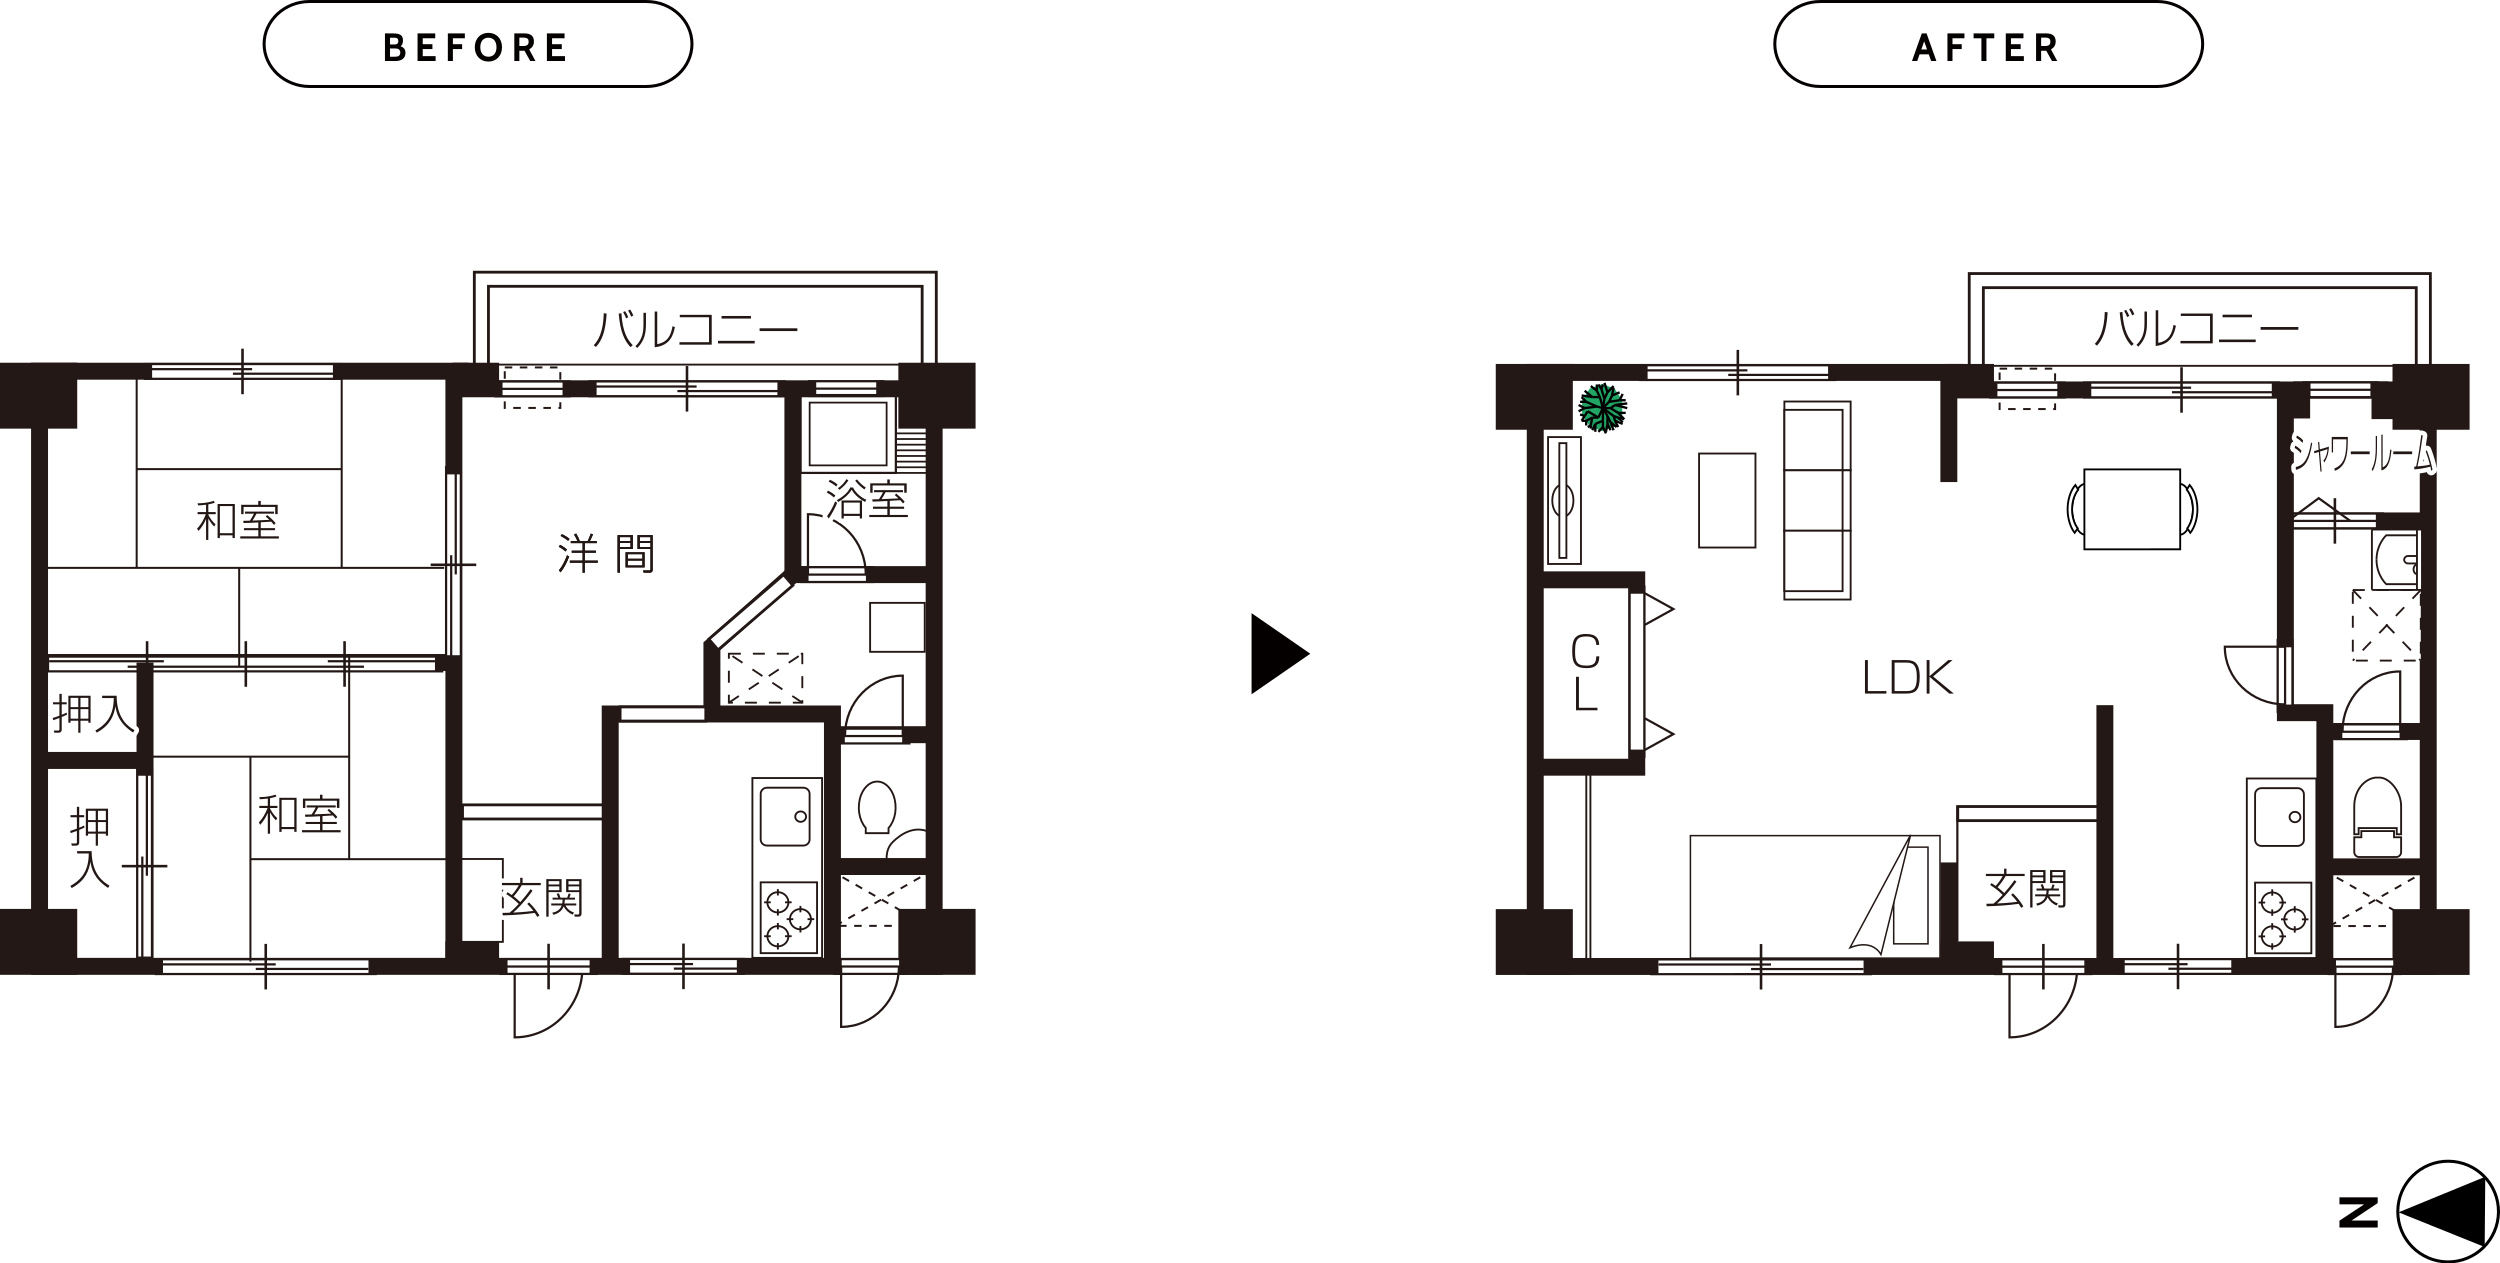 <?xml version="1.0" encoding="UTF-8"?> <!-- Generator: Adobe Illustrator 16.0.0, SVG Export Plug-In . SVG Version: 6.00 Build 0) --> <svg xmlns="http://www.w3.org/2000/svg" xmlns:xlink="http://www.w3.org/1999/xlink" id="レイヤー_1" x="0px" y="0px" width="823.842px" height="416.347px" viewBox="0 0 823.842 416.347" xml:space="preserve"> <pattern x="-299.699" y="-49" width="25.83" height="26" patternUnits="userSpaceOnUse" id="新規パターンスウォッチ" viewBox="1.895 -27.892 25.83 26" overflow="visible"> <g> <polygon fill="none" points="1.895,-27.892 27.725,-27.892 27.725,-1.892 1.895,-1.892 "></polygon> <g> <defs> <rect id="SVGID_1_" x="1.895" y="-27.892" width="25.83" height="26"></rect> </defs> <clipPath id="SVGID_2_"> <use xlink:href="#SVGID_1_" overflow="visible"></use> </clipPath> <line clip-path="url(#SVGID_2_)" fill="none" stroke="#221714" stroke-width="0.283" x1="0.309" y1="-29.475" x2="29.309" y2="-29.475"></line> <line clip-path="url(#SVGID_2_)" fill="none" stroke="#221714" stroke-width="0.283" x1="0.309" y1="-25.808" x2="29.309" y2="-25.808"></line> <line clip-path="url(#SVGID_2_)" fill="none" stroke="#221714" stroke-width="0.283" x1="0.309" y1="-22.142" x2="29.309" y2="-22.142"></line> <line clip-path="url(#SVGID_2_)" fill="none" stroke="#221714" stroke-width="0.283" x1="0.309" y1="-18.475" x2="29.309" y2="-18.475"></line> <line clip-path="url(#SVGID_2_)" fill="none" stroke="#221714" stroke-width="0.283" x1="0.309" y1="-14.808" x2="29.309" y2="-14.808"></line> <line clip-path="url(#SVGID_2_)" fill="none" stroke="#221714" stroke-width="0.283" x1="0.309" y1="-11.142" x2="29.309" y2="-11.142"></line> <line clip-path="url(#SVGID_2_)" fill="none" stroke="#221714" stroke-width="0.283" x1="0.309" y1="-7.475" x2="29.309" y2="-7.475"></line> <line clip-path="url(#SVGID_2_)" fill="none" stroke="#221714" stroke-width="0.283" x1="0.309" y1="-3.808" x2="29.309" y2="-3.808"></line> <line clip-path="url(#SVGID_2_)" fill="none" stroke="#221714" stroke-width="0.283" x1="0.309" y1="-0.142" x2="29.309" y2="-0.142"></line> <line clip-path="url(#SVGID_2_)" fill="none" stroke="#221714" stroke-width="0.283" x1="0.142" y1="-0.308" x2="0.142" y2="-29.308"></line> <line clip-path="url(#SVGID_2_)" fill="none" stroke="#221714" stroke-width="0.283" x1="3.809" y1="-0.308" x2="3.809" y2="-29.308"></line> <line clip-path="url(#SVGID_2_)" fill="none" stroke="#221714" stroke-width="0.283" x1="7.475" y1="-0.308" x2="7.475" y2="-29.308"></line> <line clip-path="url(#SVGID_2_)" fill="none" stroke="#221714" stroke-width="0.283" x1="11.142" y1="-0.308" x2="11.142" y2="-29.308"></line> <line clip-path="url(#SVGID_2_)" fill="none" stroke="#221714" stroke-width="0.283" x1="14.809" y1="-0.308" x2="14.809" y2="-29.308"></line> <line clip-path="url(#SVGID_2_)" fill="none" stroke="#221714" stroke-width="0.283" x1="18.475" y1="-0.308" x2="18.475" y2="-29.308"></line> <line clip-path="url(#SVGID_2_)" fill="none" stroke="#221714" stroke-width="0.283" x1="22.142" y1="-0.308" x2="22.142" y2="-29.308"></line> <line clip-path="url(#SVGID_2_)" fill="none" stroke="#221714" stroke-width="0.283" x1="25.809" y1="-0.308" x2="25.809" y2="-29.308"></line> <line clip-path="url(#SVGID_2_)" fill="none" stroke="#221714" stroke-width="0.283" x1="29.475" y1="-0.308" x2="29.475" y2="-29.308"></line> </g> </g> </pattern> <g> <g> <path fill="#040000" d="M412.438,228.792v-26.735l19.347,13.368L412.438,228.792z"></path> </g> </g> <g> <g> <path fill="#040000" d="M636.385,20.107l-0.781-2.197h-3.029l-0.779,2.197h-1.729l3.236-9.101h1.573l3.237,9.101H636.385z M634.083,13.633l-0.937,2.665h1.886L634.083,13.633z"></path> <path fill="#040000" d="M643.417,12.619v1.938h3.042v1.611h-3.042v3.939h-1.664v-9.101h5.603v1.612H643.417z"></path> <path fill="#040000" d="M654.609,12.619v7.488h-1.664v-7.488h-2.574v-1.612h6.812v1.612H654.609z"></path> <path fill="#040000" d="M660.979,20.107v-9.101h5.824v1.612h-4.121v1.938h3.199v1.611h-3.199v2.327h4.252v1.612H660.979z"></path> <path fill="#040000" d="M676.202,20.107l-1.886-3.38h-1.689v3.38h-1.664v-9.101h3.328c1.756,0,3.133,0.65,3.133,2.626 c0,1.404-0.688,2.119-1.547,2.652l2.055,3.822H676.202z M672.627,12.398v2.769h1.223c1.508,0,1.832-0.598,1.832-1.417 c0-0.845-0.338-1.352-1.768-1.352H672.627z"></path> </g> </g> <g> <g opacity="0.6"> <pattern id="SVGID_3_" xlink:href="#譁ｰ隕上ヱ繧ｿ繝ｼ繝ｳ繧ｹ繧ｦ繧ｩ繝メ" patternTransform="matrix(2.478 0 0 2.478 11570.455 11135)" opacity="0.6"> </pattern> <polygon fill="url(#SVGID_3_)" points="797.836,224.015 797.836,173.211 755.971,173.211 755.971,234.234 765.885,234.234 765.885,285.034 799.695,285.034 799.695,224.015 "></polygon> </g> <polygon opacity="0.6" fill="#FFFFFF" stroke="#231815" stroke-width="0.517" stroke-linecap="square" points="754.129,235.887 754.129,193.758 754.949,193.758 754.949,128.504 642.607,128.504 642.607,125.197 505.092,125.197 505.092,190.452 538.959,190.452 538.959,251.58 505.092,251.58 505.092,316.835 645.084,316.835 645.084,268.927 694.25,268.927 694.25,319.312 765.691,319.312 765.691,235.887 "></polygon> <g> <polyline fill="none" stroke="#231815" stroke-width="5.578" stroke-linecap="square" points="651.26,126.359 651.26,92.468 798.572,92.468 798.572,125.275 "></polyline> <polyline fill="none" stroke="#FFFFFF" stroke-width="3.717" stroke-linecap="square" points="651.26,126.359 651.26,92.468 798.572,92.468 798.572,125.275 "></polyline> </g> <g> <g> <rect x="510.453" y="144.344" fill="none" stroke="#231815" stroke-width="1.239" width="10.223" height="41.196"></rect> <rect x="510.453" y="144.344" fill="#FFFFFF" width="10.223" height="41.196"></rect> </g> <g> <path fill="none" stroke="#231815" stroke-width="1.239" stroke-miterlimit="10" d="M518.199,164.941 c0,2.78-1.426,5.033-3.178,5.033c-1.75,0-3.176-2.253-3.176-5.033c0-2.779,1.426-5.032,3.176-5.032 C516.773,159.909,518.199,162.162,518.199,164.941z"></path> <path fill="#FFFFFF" d="M518.199,164.941c0,2.78-1.426,5.033-3.178,5.033c-1.75,0-3.176-2.253-3.176-5.033 c0-2.779,1.426-5.032,3.176-5.032C516.773,159.909,518.199,162.162,518.199,164.941z"></path> </g> <g> <rect x="514.17" y="146.342" fill="none" stroke="#231815" stroke-width="1.239" stroke-miterlimit="10" width="1.703" height="37.204"></rect> <rect x="514.17" y="146.342" fill="#FFFFFF" width="1.703" height="37.204"></rect> </g> </g> <g> <line fill="none" stroke="#231815" stroke-width="5.578" stroke-linecap="square" x1="692.502" y1="268.105" x2="647.48" y2="268.105"></line> <line fill="none" stroke="#FFFFFF" stroke-width="3.717" stroke-linecap="square" x1="692.502" y1="268.105" x2="647.48" y2="268.105"></line> </g> <line fill="none" stroke="#231815" stroke-width="5.578" x1="642.217" y1="284.209" x2="642.217" y2="320.35"></line> <line fill="none" stroke="#231815" stroke-width="5.578" x1="642.217" y1="122.72" x2="642.217" y2="158.856"></line> <polygon fill="none" stroke="#231815" stroke-width="5.578" points="644.279,128.504 644.279,122.72 505.92,122.72 505.92,318.491 800.193,318.491 800.193,128.504 "></polygon> <polyline fill="none" stroke="#231815" stroke-width="5.578" points="505.301,191.075 539.373,191.075 539.373,252.823 506.334,252.823 "></polyline> <line fill="none" stroke="#231815" stroke-width="5.578" x1="693.635" y1="319.111" x2="693.635" y2="232.376"></line> <polyline fill="none" stroke="#231815" stroke-width="5.578" points="753.111,128.914 753.111,234.854 766.121,234.854 766.121,317.253 "></polyline> <line fill="none" stroke="#231815" stroke-width="5.578" x1="754.35" y1="171.662" x2="797.717" y2="171.662"></line> <line fill="none" stroke="#231815" stroke-width="5.578" x1="766.121" y1="241.051" x2="799.574" y2="241.051"></line> <line fill="none" stroke="#231815" stroke-width="5.578" x1="765.502" y1="285.657" x2="799.574" y2="285.657"></line> <rect x="492.908" y="119.933" fill="#231815" width="25.398" height="21.683"></rect> <rect x="492.908" y="299.593" fill="#231815" width="25.398" height="21.686"></rect> <rect x="639.43" y="310.223" fill="#231815" width="17.654" height="10.649"></rect> <rect x="641.799" y="119.933" fill="#231815" width="15.285" height="8.188"></rect> <rect x="788.422" y="299.593" fill="#231815" width="25.402" height="21.686"></rect> <rect x="788.422" y="119.933" fill="#231815" width="25.402" height="21.683"></rect> <line fill="none" stroke="#221714" stroke-width="0.666" x1="645.004" y1="265.52" x2="645.004" y2="310.126"></line> <polyline fill="none" stroke="#231815" stroke-width="5.578" points="752.49,135.111 758.48,135.111 758.48,128.504 784.291,128.504 784.291,135.32 790.486,135.32 "></polyline> <rect x="784.912" y="129.537" fill="#231815" width="7.021" height="4.336"></rect> <line fill="none" stroke="#231815" stroke-width="0.62" stroke-linecap="square" x1="649.494" y1="120.553" x2="792.607" y2="120.553"></line> <g> <g> <line fill="none" stroke="#231815" stroke-width="5.589" x1="791.406" y1="318.542" x2="767.047" y2="318.542"></line> <line fill="none" stroke="#FFFFFF" stroke-width="4.118" x1="788.662" y1="318.542" x2="769.791" y2="318.542"></line> <line fill="none" stroke="#231815" stroke-width="0.736" x1="791.406" y1="318.542" x2="767.047" y2="318.542"></line> </g> <path fill="none" stroke="#231815" stroke-width="0.736" d="M788.596,318.678c0,10.896-8.508,19.727-18.998,19.727v-19.843"></path> </g> <g> <g> <line fill="none" stroke="#231815" stroke-width="5.589" x1="769.145" y1="241.14" x2="793.506" y2="241.14"></line> <line fill="none" stroke="#FFFFFF" stroke-width="4.118" x1="771.885" y1="241.14" x2="790.76" y2="241.14"></line> <line fill="none" stroke="#231815" stroke-width="0.736" x1="769.145" y1="241.14" x2="793.506" y2="241.14"></line> </g> <path fill="none" stroke="#231815" stroke-width="0.736" d="M771.947,241.001c0-10.894,8.516-19.728,19.006-19.728v19.843"></path> </g> <g> <g> <line fill="none" stroke="#231815" stroke-width="5.589" x1="753.018" y1="234.923" x2="753.018" y2="210.562"></line> <line fill="none" stroke="#FFFFFF" stroke-width="4.118" x1="753.018" y1="232.179" x2="753.018" y2="213.307"></line> <line fill="none" stroke="#231815" stroke-width="0.736" x1="753.018" y1="234.923" x2="753.018" y2="210.562"></line> </g> <path fill="none" stroke="#231815" stroke-width="0.736" d="M752.879,232.116c-10.895,0-19.725-8.509-19.725-19.003h19.84"></path> </g> <g> <g> <path fill="#FFFFFF" stroke="#000000" stroke-width="0.62" d="M718.453,176.191c1.92,0,4.203-3.739,4.203-8.343 c0-4.614-2.287-8.35-4.203-8.346c-1.924,0-3.48,3.731-3.48,8.346C714.973,172.452,716.537,176.191,718.453,176.191z"></path> <path fill="#FFFFFF" stroke="#000000" stroke-width="0.62" d="M721.797,175.587c1.438-1.835,2.338-4.8,2.338-7.738 c0-3.143-0.982-6.213-2.559-8.017l-0.947,1.553c0.936,1.072,2.027,3.406,2.027,6.464c0,2.857-0.963,5.103-1.861,6.252 L721.797,175.587z"></path> </g> <g> <path fill="#FFFFFF" stroke="#000000" stroke-width="0.62" d="M687.035,176.191c-1.928,0-4.215-3.739-4.215-8.343 c0-4.606,2.287-8.346,4.215-8.346c1.916,0,3.469,3.739,3.469,8.346C690.512,172.452,688.951,176.191,687.035,176.191z"></path> <path fill="#FFFFFF" stroke="#000000" stroke-width="0.62" d="M683.676,175.587c-1.43-1.835-2.328-4.8-2.328-7.738 c0-3.135,0.977-6.209,2.553-8.009l0.947,1.549c-0.928,1.072-2.027,3.402-2.027,6.46c0,2.869,0.967,5.103,1.865,6.256 L683.676,175.587z"></path> </g> <polygon fill="#FFFFFF" stroke="#000000" stroke-width="0.62" points="718.457,181.015 718.453,154.676 686.877,154.676 686.885,181.022 "></polygon> </g> <g> <rect x="588.018" y="132.316" fill="#FFFFFF" stroke="#231815" stroke-width="0.62" width="21.836" height="22.669"></rect> <rect x="588.018" y="154.985" fill="#FFFFFF" stroke="#231815" stroke-width="0.62" width="21.836" height="19.909"></rect> <rect x="588.018" y="174.895" fill="#FFFFFF" stroke="#231815" stroke-width="0.62" width="21.836" height="22.673"></rect> <rect x="588.018" y="135.062" fill="#FFFFFF" stroke="#231815" stroke-width="0.62" width="19.182" height="19.924"></rect> <rect x="588.018" y="154.985" fill="#FFFFFF" stroke="#231815" stroke-width="0.62" width="19.182" height="19.909"></rect> <rect x="588.018" y="174.895" fill="#FFFFFF" stroke="#231815" stroke-width="0.62" width="19.182" height="19.912"></rect> </g> <rect x="559.906" y="149.454" fill="#FFFFFF" stroke="#231815" stroke-width="0.62" width="18.584" height="30.976"></rect> <g> <rect x="775.338" y="194.436" fill="#FFFFFF" stroke="#231815" stroke-width="0.62" stroke-dasharray="3.944" width="22.398" height="23.257"></rect> <line fill="none" stroke="#231815" stroke-width="0.62" stroke-dasharray="3.944" x1="797.736" y1="194.436" x2="775.338" y2="217.692"></line> <line fill="none" stroke="#231815" stroke-width="0.62" stroke-dasharray="3.944" x1="775.338" y1="194.436" x2="797.736" y2="217.692"></line> </g> <g> <path fill="#FFFFFF" stroke="#231815" stroke-width="0.62" d="M775.814,280.768c0,0.91,0.709,1.646,1.568,1.646h12.293 c0.871,0,1.58-0.735,1.58-1.646v-4.857h-2.338v-2.044h-10.77v2.044h-2.334V280.768z"></path> <path fill="#FFFFFF" stroke="#231815" stroke-width="0.62" d="M777.258,274.919v-2.032h1.588h9.576h1.387v2.032h1.447v-9.24 c0-4.688-3.477-9.004-6.744-9.43h-1.756c-3.654,0.483-6.941,4.196-6.941,9.476v9.194H777.258z"></path> </g> <g> <path fill="#FFFFFF" stroke="#231815" stroke-width="0.62" d="M782.008,194.4c-0.209,0-0.379-0.162-0.379-0.363v-19.174 c0-0.201,0.17-0.36,0.379-0.36h15.752c0.209,0,0.375,0.159,0.375,0.36v19.174c0,0.201-0.166,0.363-0.375,0.363H782.008z"></path> <line fill="none" stroke="#231815" stroke-width="0.62" x1="796.479" y1="174.503" x2="796.479" y2="194.4"></line> <path fill="none" stroke="#231815" stroke-width="0.62" d="M796.479,176.4h-10.127c0,0-3.201,2.892-3.201,8.052"></path> <path fill="none" stroke="#231815" stroke-width="0.62" d="M796.479,192.504h-10.127c0,0-3.201-2.888-3.201-8.052"></path> <path fill="none" stroke="#231815" stroke-width="0.62" d="M796.479,186.051c-0.623,0-1.135,0.697-1.135,1.56 c0,0.856,0.512,1.561,1.135,1.561"></path> <path fill="none" stroke="#231815" stroke-width="0.62" d="M793.531,183.225c-0.703,0-1.27,0.546-1.27,1.228 c0,0.678,0.566,1.223,1.27,1.223"></path> <line fill="none" stroke="#231815" stroke-width="0.62" x1="793.531" y1="183.225" x2="796.479" y2="183.225"></line> <line fill="none" stroke="#231815" stroke-width="0.62" x1="793.531" y1="185.675" x2="796.479" y2="185.675"></line> </g> <rect x="658.947" y="121.481" fill="none" stroke="#231815" stroke-width="0.657" stroke-dasharray="2.478" width="18.279" height="13.32"></rect> <rect x="767.67" y="287.825" fill="none" stroke="#231815" stroke-width="0.657" stroke-dasharray="2.478" width="30.355" height="17.346"></rect> <line fill="none" stroke="#231815" stroke-width="0.657" stroke-dasharray="2.478" x1="767.67" y1="305.171" x2="798.025" y2="287.825"></line> <line fill="none" stroke="#231815" stroke-width="0.657" stroke-dasharray="2.478" x1="798.025" y1="305.171" x2="767.67" y2="287.825"></line> <g> <rect x="557.054" y="275.372" fill="#FFFFFF" stroke="#231815" stroke-width="0.5" width="82.245" height="40.365"></rect> <polygon fill="#FFFFFF" stroke="#231815" stroke-width="0.5" points="624.043,288.322 624.043,311.021 635.347,311.021 635.347,279.16 628.421,279.16 "></polygon> <path fill="#FFFFFF" stroke="#231815" stroke-width="0.5" d="M609.635,312.319l19.975-37.201l-9.767,39.425 C617.919,311.29,614.188,310.468,609.635,312.319z"></path> </g> <rect x="740.41" y="256.539" fill="#FFFFFF" stroke="#221714" stroke-width="0.62" width="22.924" height="59.161"></rect> <g> <rect x="743.131" y="290.853" fill="none" stroke="#221714" stroke-width="0.62" width="18.543" height="23.292"></rect> <g> <path fill="none" stroke="#221714" stroke-width="0.62" d="M748.783,305.245c-1.904,0-3.449,1.486-3.449,3.329 c0,1.854,1.545,3.344,3.449,3.344c1.928,0,3.473-1.49,3.473-3.344C752.256,306.731,750.711,305.245,748.783,305.245z"></path> <line fill="none" stroke="#221714" stroke-width="0.62" x1="748.783" y1="312.944" x2="748.783" y2="310.835"></line> <line fill="none" stroke="#221714" stroke-width="0.62" x1="748.783" y1="306.325" x2="748.783" y2="304.215"></line> <line fill="none" stroke="#221714" stroke-width="0.62" x1="753.316" y1="308.574" x2="751.133" y2="308.574"></line> <line fill="none" stroke="#221714" stroke-width="0.62" x1="744.27" y1="308.574" x2="746.455" y2="308.574"></line> </g> <g> <path fill="none" stroke="#221714" stroke-width="0.62" d="M748.783,294.088c-1.904,0-3.465,1.498-3.465,3.337 c0.016,1.847,1.561,3.345,3.465,3.345c1.928,0,3.473-1.498,3.473-3.345C752.256,295.586,750.711,294.088,748.783,294.088z"></path> <line fill="none" stroke="#221714" stroke-width="0.62" x1="748.783" y1="301.784" x2="748.783" y2="299.678"></line> <line fill="none" stroke="#221714" stroke-width="0.62" x1="748.783" y1="295.172" x2="748.783" y2="293.066"></line> <line fill="none" stroke="#221714" stroke-width="0.62" x1="753.316" y1="297.425" x2="751.133" y2="297.425"></line> <line fill="none" stroke="#221714" stroke-width="0.62" x1="744.27" y1="297.425" x2="746.455" y2="297.425"></line> </g> <g> <path fill="none" stroke="#221714" stroke-width="0.62" d="M756.207,299.64c-1.916,0-3.461,1.49-3.461,3.333 c0,1.857,1.545,3.349,3.461,3.349c1.924,0,3.461-1.491,3.461-3.349C759.668,301.13,758.131,299.64,756.207,299.64z"></path> <line fill="none" stroke="#221714" stroke-width="0.62" x1="756.207" y1="307.339" x2="756.207" y2="305.226"></line> <line fill="none" stroke="#221714" stroke-width="0.62" x1="756.207" y1="300.716" x2="756.207" y2="298.609"></line> <line fill="none" stroke="#221714" stroke-width="0.62" x1="760.732" y1="302.965" x2="758.545" y2="302.965"></line> <line fill="none" stroke="#221714" stroke-width="0.62" x1="751.674" y1="302.965" x2="753.861" y2="302.965"></line> </g> </g> <g> <line fill="none" stroke="#231815" stroke-width="5.589" x1="697.438" y1="318.491" x2="738.033" y2="318.491"></line> <line fill="none" stroke="#FFFFFF" stroke-width="4.118" x1="700.174" y1="318.491" x2="735.291" y2="318.491"></line> <line fill="none" stroke="#231815" stroke-width="0.736" x1="714.578" y1="319.238" x2="738.033" y2="319.238"></line> <line fill="none" stroke="#231815" stroke-width="0.736" x1="697.438" y1="317.74" x2="720.895" y2="317.74"></line> <line fill="none" stroke="#231815" stroke-width="0.849" x1="717.74" y1="325.982" x2="717.74" y2="310.997"></line> </g> <g> <path fill="none" stroke="#231815" stroke-width="0.736" d="M684.52,318.685c0,12.79-9.992,23.157-22.309,23.157l0.004-23.288"></path> <line fill="none" stroke="#231815" stroke-width="5.589" x1="657.123" y1="318.554" x2="689.605" y2="318.554"></line> <line fill="none" stroke="#FFFFFF" stroke-width="4.118" x1="659.867" y1="318.554" x2="686.861" y2="318.554"></line> <line fill="none" stroke="#231815" stroke-width="0.736" x1="657.123" y1="318.554" x2="689.605" y2="318.554"></line> <line fill="none" stroke="#231815" stroke-width="0.849" x1="673.367" y1="311.059" x2="673.367" y2="326.044"></line> </g> <g> <g> <g> <path fill="none" stroke="#221714" stroke-width="0.62" d="M757.148,278.763c1.137,0,2.074-0.895,2.074-1.993v-15.043 c0-1.096-0.938-1.998-2.074-1.998h-11.932c-1.145,0-2.082,0.902-2.082,1.998l-0.004,15.043c0,1.099,0.945,1.993,2.082,1.993 H757.148z"></path> <path fill="none" stroke="#221714" stroke-width="0.62" d="M756.281,270.955c0.979,0,1.779-0.767,1.779-1.711 c0-0.945-0.801-1.711-1.779-1.711c-0.984,0-1.777,0.766-1.777,1.711C754.504,270.188,755.297,270.955,756.281,270.955z"></path> </g> </g> </g> <g> <g> <line fill="none" stroke="#231815" stroke-width="5.589" x1="758.658" y1="128.449" x2="783.877" y2="128.449"></line> <line fill="none" stroke="#FFFFFF" stroke-width="4.118" x1="761.402" y1="128.449" x2="781.133" y2="128.449"></line> <line fill="none" stroke="#231815" stroke-width="0.736" x1="758.658" y1="128.449" x2="783.877" y2="128.449"></line> </g> </g> <g> <g> <line fill="none" stroke="#231815" stroke-width="5.589" x1="655.475" y1="128.526" x2="680.699" y2="128.526"></line> <line fill="none" stroke="#FFFFFF" stroke-width="4.118" x1="658.219" y1="128.526" x2="677.953" y2="128.526"></line> <line fill="none" stroke="#231815" stroke-width="0.736" x1="655.475" y1="128.526" x2="680.699" y2="128.526"></line> </g> </g> <g> <line fill="none" stroke="#231815" stroke-width="5.589" x1="605.162" y1="122.794" x2="540.201" y2="122.794"></line> <line fill="none" stroke="#FFFFFF" stroke-width="4.118" x1="602.422" y1="122.794" x2="542.947" y2="122.794"></line> <line fill="none" stroke="#231815" stroke-width="0.736" x1="575.84" y1="122.047" x2="540.201" y2="122.047"></line> <line fill="none" stroke="#231815" stroke-width="0.736" x1="605.162" y1="123.545" x2="569.525" y2="123.545"></line> <line fill="none" stroke="#231815" stroke-width="0.849" x1="572.684" y1="115.303" x2="572.684" y2="130.288"></line> </g> <g> <line fill="none" stroke="#231815" stroke-width="5.589" x1="751.373" y1="128.508" x2="686.416" y2="128.508"></line> <line fill="none" stroke="#FFFFFF" stroke-width="4.118" x1="748.635" y1="128.508" x2="689.16" y2="128.508"></line> <line fill="none" stroke="#231815" stroke-width="0.736" x1="722.053" y1="127.761" x2="686.416" y2="127.761"></line> <line fill="none" stroke="#231815" stroke-width="0.736" x1="751.373" y1="129.259" x2="715.734" y2="129.259"></line> <line fill="none" stroke="#231815" stroke-width="0.849" x1="718.898" y1="121.017" x2="718.898" y2="136.002"></line> </g> <g> <line fill="none" stroke="#231815" stroke-width="5.589" x1="616.857" y1="318.588" x2="543.783" y2="318.592"></line> <line fill="none" stroke="#FFFFFF" stroke-width="4.118" x1="614.115" y1="318.588" x2="546.52" y2="318.592"></line> <line fill="none" stroke="#231815" stroke-width="0.736" x1="583.604" y1="317.837" x2="546.531" y2="317.837"></line> <line fill="none" stroke="#231815" stroke-width="0.736" x1="614.115" y1="319.339" x2="577.039" y2="319.339"></line> <line fill="none" stroke="#231815" stroke-width="0.849" x1="580.326" y1="311.098" x2="580.326" y2="326.083"></line> </g> <g> <g> <line fill="none" stroke="#231815" stroke-width="5.589" x1="785.674" y1="171.662" x2="753.191" y2="171.662"></line> <line fill="none" stroke="#FFFFFF" stroke-width="4.118" x1="782.93" y1="171.662" x2="755.936" y2="171.662"></line> <line fill="none" stroke="#231815" stroke-width="0.736" x1="785.674" y1="171.662" x2="753.191" y2="171.662"></line> <line fill="none" stroke="#231815" stroke-width="0.849" x1="769.432" y1="179.156" x2="769.432" y2="164.172"></line> </g> <polyline fill="none" stroke="#231815" stroke-width="0.736" points="774.486,171.662 764.096,164.172 753.992,171.662 "></polyline> </g> <rect x="522.744" y="254.371" fill="none" stroke="#221714" stroke-width="0.619" width="1.354" height="62.263"></rect> <g> <polygon fill="#21A464" points="527.969,126.564 532.057,128.043 534.582,131.914 534.582,136.698 532.057,140.569 527.969,142.049 523.885,140.569 521.361,136.698 521.361,131.914 523.885,128.043 "></polygon> <line fill="none" stroke="#000000" stroke-width="0.778" x1="530.725" y1="134.492" x2="533.23" y2="136.056"></line> <line fill="none" stroke="#000000" stroke-width="0.778" x1="528.221" y1="134.492" x2="526.719" y2="137.612"></line> <line fill="none" stroke="#000000" stroke-width="0.778" x1="522.209" y1="134.492" x2="520.207" y2="135.533"></line> <line fill="none" stroke="#000000" stroke-width="0.778" x1="533.23" y1="137.612" x2="534.732" y2="139.172"></line> <line fill="none" stroke="#000000" stroke-width="0.778" x1="533.23" y1="137.612" x2="535.234" y2="138.135"></line> <line fill="none" stroke="#000000" stroke-width="0.778" x1="531.732" y1="137.094" x2="533.23" y2="137.612"></line> <line fill="none" stroke="#000000" stroke-width="0.778" x1="529.723" y1="139.694" x2="529.223" y2="142.296"></line> <line fill="none" stroke="#000000" stroke-width="0.778" x1="526.215" y1="133.974" x2="522.209" y2="134.492"></line> <line fill="none" stroke="#000000" stroke-width="0.778" x1="528.221" y1="134.492" x2="530.725" y2="134.492"></line> <line fill="none" stroke="#000000" stroke-width="0.778" x1="532.227" y1="138.657" x2="533.23" y2="140.736"></line> <line fill="none" stroke="#000000" stroke-width="0.778" x1="522.713" y1="138.657" x2="521.207" y2="138.657"></line> <line fill="none" stroke="#000000" stroke-width="0.778" x1="524.713" y1="137.612" x2="522.713" y2="138.657"></line> <line fill="none" stroke="#000000" stroke-width="0.778" x1="524.713" y1="137.612" x2="524.215" y2="140.218"></line> <line fill="none" stroke="#000000" stroke-width="0.778" x1="527.721" y1="128.252" x2="526.719" y2="126.691"></line> <line fill="none" stroke="#000000" stroke-width="0.778" x1="530.725" y1="139.172" x2="531.732" y2="141.777"></line> <line fill="none" stroke="#000000" stroke-width="0.778" x1="524.215" y1="140.218" x2="523.211" y2="140.736"></line> <line fill="none" stroke="#000000" stroke-width="0.778" x1="522.713" y1="138.657" x2="522.713" y2="140.218"></line> <line fill="none" stroke="#000000" stroke-width="0.778" x1="522.209" y1="137.094" x2="521.207" y2="138.657"></line> <line fill="none" stroke="#000000" stroke-width="0.778" x1="532.227" y1="138.657" x2="534.732" y2="139.694"></line> <line fill="none" stroke="#000000" stroke-width="0.778" x1="531.732" y1="137.094" x2="532.227" y2="138.657"></line> <line fill="none" stroke="#000000" stroke-width="0.778" x1="533.23" y1="136.056" x2="535.234" y2="138.135"></line> <line fill="none" stroke="#000000" stroke-width="0.778" x1="533.23" y1="136.056" x2="535.734" y2="136.056"></line> <line fill="none" stroke="#000000" stroke-width="0.778" x1="528.721" y1="131.372" x2="527.721" y2="128.252"></line> <line fill="none" stroke="#000000" stroke-width="0.778" x1="526.215" y1="128.771" x2="526.215" y2="126.691"></line> <line fill="none" stroke="#000000" stroke-width="0.778" x1="522.713" y1="132.413" x2="521.207" y2="130.854"></line> <line fill="none" stroke="#000000" stroke-width="0.778" x1="522.713" y1="132.413" x2="520.703" y2="132.413"></line> <line fill="none" stroke="#000000" stroke-width="0.778" x1="528.221" y1="134.492" x2="527.219" y2="130.854"></line> <line fill="none" stroke="#000000" stroke-width="0.778" x1="528.221" y1="134.492" x2="530.227" y2="132.413"></line> <line fill="none" stroke="#000000" stroke-width="0.778" x1="529.723" y1="129.289" x2="531.732" y2="127.211"></line> <line fill="none" stroke="#000000" stroke-width="0.778" x1="528.221" y1="134.492" x2="529.723" y2="137.094"></line> <line fill="none" stroke="#000000" stroke-width="0.778" x1="528.221" y1="134.492" x2="528.221" y2="138.657"></line> <line fill="none" stroke="#000000" stroke-width="0.778" x1="525.717" y1="139.694" x2="525.717" y2="142.296"></line> <line fill="none" stroke="#000000" stroke-width="0.778" x1="528.221" y1="138.657" x2="525.717" y2="139.694"></line> <line fill="none" stroke="#000000" stroke-width="0.778" x1="529.723" y1="137.094" x2="530.725" y2="139.172"></line> <line fill="none" stroke="#000000" stroke-width="0.778" x1="526.719" y1="137.612" x2="523.211" y2="135.533"></line> <line fill="none" stroke="#000000" stroke-width="0.778" x1="529.723" y1="137.094" x2="529.723" y2="139.694"></line> <line fill="none" stroke="#000000" stroke-width="0.778" x1="529.723" y1="129.289" x2="528.721" y2="126.173"></line> <line fill="none" stroke="#000000" stroke-width="0.778" x1="524.713" y1="130.854" x2="522.209" y2="128.771"></line> <line fill="none" stroke="#000000" stroke-width="0.778" x1="524.713" y1="130.854" x2="521.207" y2="130.331"></line> <line fill="none" stroke="#000000" stroke-width="0.778" x1="527.219" y1="130.854" x2="524.713" y2="130.854"></line> <line fill="none" stroke="#000000" stroke-width="0.778" x1="522.209" y1="137.094" x2="520.703" y2="136.578"></line> <line fill="none" stroke="#000000" stroke-width="0.778" x1="526.719" y1="137.612" x2="524.713" y2="137.612"></line> <line fill="none" stroke="#000000" stroke-width="0.778" x1="528.221" y1="134.492" x2="531.732" y2="137.094"></line> <line fill="none" stroke="#000000" stroke-width="0.778" x1="531.225" y1="130.331" x2="533.732" y2="129.289"></line> <line fill="none" stroke="#000000" stroke-width="0.778" x1="531.225" y1="130.331" x2="531.732" y2="127.729"></line> <line fill="none" stroke="#000000" stroke-width="0.778" x1="532.227" y1="133.455" x2="536.238" y2="132.936"></line> <line fill="none" stroke="#000000" stroke-width="0.778" x1="528.221" y1="134.492" x2="528.721" y2="131.372"></line> <line fill="none" stroke="#000000" stroke-width="0.778" x1="526.215" y1="133.974" x2="522.713" y2="132.413"></line> <line fill="none" stroke="#000000" stroke-width="0.778" x1="528.221" y1="134.492" x2="526.215" y2="133.974"></line> <line fill="none" stroke="#000000" stroke-width="0.778" x1="528.221" y1="140.736" x2="529.223" y2="142.814"></line> <line fill="none" stroke="#000000" stroke-width="0.778" x1="528.221" y1="140.736" x2="526.719" y2="142.296"></line> <line fill="none" stroke="#000000" stroke-width="0.778" x1="528.221" y1="138.657" x2="528.221" y2="140.736"></line> <line fill="none" stroke="#000000" stroke-width="0.778" x1="525.717" y1="139.694" x2="524.713" y2="141.777"></line> <line fill="none" stroke="#000000" stroke-width="0.778" x1="530.725" y1="134.492" x2="532.227" y2="133.455"></line> <line fill="none" stroke="#000000" stroke-width="0.778" x1="526.215" y1="128.771" x2="524.215" y2="127.211"></line> <line fill="none" stroke="#000000" stroke-width="0.778" x1="527.219" y1="130.854" x2="526.215" y2="128.771"></line> <line fill="none" stroke="#000000" stroke-width="0.778" x1="528.721" y1="131.372" x2="529.723" y2="129.289"></line> <line fill="none" stroke="#000000" stroke-width="0.778" x1="527.721" y1="128.252" x2="528.221" y2="126.691"></line> <line fill="none" stroke="#000000" stroke-width="0.778" x1="530.227" y1="132.413" x2="531.225" y2="130.331"></line> <line fill="none" stroke="#000000" stroke-width="0.778" x1="532.227" y1="133.455" x2="536.238" y2="134.492"></line> <line fill="none" stroke="#000000" stroke-width="0.778" x1="533.732" y1="131.895" x2="535.734" y2="131.895"></line> <line fill="none" stroke="#000000" stroke-width="0.778" x1="533.732" y1="131.895" x2="534.732" y2="129.812"></line> <line fill="none" stroke="#000000" stroke-width="0.778" x1="530.227" y1="132.413" x2="533.732" y2="131.895"></line> <line fill="none" stroke="#000000" stroke-width="0.778" x1="524.215" y1="140.218" x2="524.215" y2="141.251"></line> <line fill="none" stroke="#000000" stroke-width="0.778" x1="523.211" y1="135.533" x2="522.209" y2="137.094"></line> <line fill="none" stroke="#000000" stroke-width="0.778" x1="530.725" y1="139.172" x2="532.73" y2="140.736"></line> <line fill="none" stroke="#000000" stroke-width="0.778" x1="529.723" y1="139.694" x2="530.725" y2="141.777"></line> <line fill="none" stroke="#000000" stroke-width="0.778" x1="522.209" y1="134.492" x2="520.207" y2="133.455"></line> </g> <g> <g> <path fill="none" stroke="#FFFFFF" stroke-width="3" stroke-linecap="round" stroke-linejoin="round" d="M615.53,217.523v10.212 h6.107v0.826h-7.06v-11.038H615.53z"></path> <path fill="none" stroke="#FFFFFF" stroke-width="3" stroke-linecap="round" stroke-linejoin="round" d="M627.839,217.523 c2.438,0,4.776,0.267,4.776,5.491c0,4.37-1.232,5.547-4.469,5.547h-4.762v-11.038H627.839z M624.337,218.35v9.386h3.88 c2.592,0,3.446-0.925,3.446-4.692c0-4.482-1.667-4.693-3.796-4.693H624.337z"></path> <path fill="none" stroke="#FFFFFF" stroke-width="3" stroke-linecap="round" stroke-linejoin="round" d="M642.035,217.523h1.387 l-6.387,5.393l6.808,5.646h-1.485l-6.514-5.533v5.533h-0.938v-11.038h0.938v5.295L642.035,217.523z"></path> </g> <g> <path fill="#221714" d="M615.53,217.523v10.212h6.107v0.826h-7.06v-11.038H615.53z"></path> <path fill="#221714" d="M627.839,217.523c2.438,0,4.776,0.267,4.776,5.491c0,4.37-1.232,5.547-4.469,5.547h-4.762v-11.038 H627.839z M624.337,218.35v9.386h3.88c2.592,0,3.446-0.925,3.446-4.692c0-4.482-1.667-4.693-3.796-4.693H624.337z"></path> <path fill="#221714" d="M642.035,217.523h1.387l-6.387,5.393l6.808,5.646h-1.485l-6.514-5.533v5.533h-0.938v-11.038h0.938v5.295 L642.035,217.523z"></path> </g> </g> <g> <g> <path fill="none" stroke="#FFFFFF" stroke-width="3" stroke-linecap="round" stroke-linejoin="round" d="M758.202,149.351 c-0.743-0.883-1.24-1.288-2.031-1.737l0.188-0.77c0.708,0.378,1.261,0.798,2.046,1.666L758.202,149.351z M756.528,153.889 c3.138-0.602,4.3-3.487,5.057-8.096l0.371,0.336c-0.932,5.267-1.961,7.788-5.352,8.699L756.528,153.889z M758.77,145.989 c-0.315-0.379-0.862-1.022-2.053-1.724l0.183-0.742c0.875,0.435,1.478,0.938,2.065,1.597L758.77,145.989z"></path> <path fill="none" stroke="#FFFFFF" stroke-width="3" stroke-linecap="round" stroke-linejoin="round" d="M763.879,145.709 l0.386-0.099l0.203,2.479l2.997-0.91c-0.119,2.507-0.714,4.006-1.534,5.225l-0.279-0.588c0.272-0.351,1.134-1.429,1.358-3.797 l-2.479,0.771l0.532,6.57l-0.392,0.056l-0.533-6.5l-1.498,0.463l-0.049-0.729l1.491-0.448L763.879,145.709z"></path> <path fill="none" stroke="#FFFFFF" stroke-width="3" stroke-linecap="round" stroke-linejoin="round" d="M773.688,143.985v0.799 c0,4.37-0.49,6.205-1.064,7.41c-0.701,1.457-1.786,2.465-3.208,2.955l-0.161-0.756c3.488-1.429,3.964-4.469,3.979-9.609h-4.406 v4.328H768.4v-5.127H773.688z"></path> <path fill="none" stroke="#FFFFFF" stroke-width="3" stroke-linecap="round" stroke-linejoin="round" d="M780.897,148.763v0.91 h-6.219v-0.91H780.897z"></path> <path fill="none" stroke="#FFFFFF" stroke-width="3" stroke-linecap="round" stroke-linejoin="round" d="M783.311,147.319 c0,2.914-0.211,5.505-1.437,7.929l-0.301-0.616c1.281-2.298,1.323-5.337,1.323-7.256v-3.712h0.414V147.319z M785.166,153.987 c1.863-0.7,2.283-3.306,2.521-5.939l0.393,0.322c-0.267,2.493-0.743,6.094-3.334,6.64v-11.767h0.42V153.987z"></path> <path fill="none" stroke="#FFFFFF" stroke-width="3" stroke-linecap="round" stroke-linejoin="round" d="M794.897,148.763v0.91 h-6.219v-0.91H794.897z"></path> <path fill="none" stroke="#FFFFFF" stroke-width="3" stroke-linecap="round" stroke-linejoin="round" d="M799.721,148.356 c0.945,2.465,1.456,4.426,1.884,6.401l-0.42,0.392c-0.07-0.42-0.141-0.798-0.273-1.372c-2.501,0.672-4.398,0.84-5.302,0.896 l-0.028-0.911c0.126,0.015,0.567-0.027,0.623-0.027c0.806-3.698,1.317-7.424,1.709-10.394l0.47,0.153 c-0.336,2.536-1.093,7.425-1.724,10.198c1.591-0.112,3.384-0.364,4.084-0.589c-0.393-1.526-0.854-2.97-1.373-4.342 L799.721,148.356z"></path> </g> <g> <path fill="#221714" d="M758.202,149.351c-0.743-0.883-1.24-1.288-2.031-1.737l0.188-0.77c0.708,0.378,1.261,0.798,2.046,1.666 L758.202,149.351z M756.528,153.889c3.138-0.602,4.3-3.487,5.057-8.096l0.371,0.336c-0.932,5.267-1.961,7.788-5.352,8.699 L756.528,153.889z M758.77,145.989c-0.315-0.379-0.862-1.022-2.053-1.724l0.183-0.742c0.875,0.435,1.478,0.938,2.065,1.597 L758.77,145.989z"></path> <path fill="#221714" d="M763.879,145.709l0.386-0.099l0.203,2.479l2.997-0.91c-0.119,2.507-0.714,4.006-1.534,5.225l-0.279-0.588 c0.272-0.351,1.134-1.429,1.358-3.797l-2.479,0.771l0.532,6.57l-0.392,0.056l-0.533-6.5l-1.498,0.463l-0.049-0.729l1.491-0.448 L763.879,145.709z"></path> <path fill="#221714" d="M773.688,143.985v0.799c0,4.37-0.49,6.205-1.064,7.41c-0.701,1.457-1.786,2.465-3.208,2.955l-0.161-0.756 c3.488-1.429,3.964-4.469,3.979-9.609h-4.406v4.328H768.4v-5.127H773.688z"></path> <path fill="#221714" d="M780.897,148.763v0.91h-6.219v-0.91H780.897z"></path> <path fill="#221714" d="M783.311,147.319c0,2.914-0.211,5.505-1.437,7.929l-0.301-0.616c1.281-2.298,1.323-5.337,1.323-7.256 v-3.712h0.414V147.319z M785.166,153.987c1.863-0.7,2.283-3.306,2.521-5.939l0.393,0.322c-0.267,2.493-0.743,6.094-3.334,6.64 v-11.767h0.42V153.987z"></path> <path fill="#221714" d="M794.897,148.763v0.91h-6.219v-0.91H794.897z"></path> <path fill="#221714" d="M799.721,148.356c0.945,2.465,1.456,4.426,1.884,6.401l-0.42,0.392c-0.07-0.42-0.141-0.798-0.273-1.372 c-2.501,0.672-4.398,0.84-5.302,0.896l-0.028-0.911c0.126,0.015,0.567-0.027,0.623-0.027c0.806-3.698,1.317-7.424,1.709-10.394 l0.47,0.153c-0.336,2.536-1.093,7.425-1.724,10.198c1.591-0.112,3.384-0.364,4.084-0.589c-0.393-1.526-0.854-2.97-1.373-4.342 L799.721,148.356z"></path> </g> </g> <g> <g> <path fill="none" stroke="#FFFFFF" stroke-width="3" stroke-linecap="round" stroke-linejoin="round" d="M690.301,113.338 c1.331-1.443,3.138-3.992,3.307-10.562l0.938,0.154c-0.364,5.869-1.514,8.825-3.53,10.982L690.301,113.338z M699.406,102.804 c0.392,6.388,2.143,8.881,3.74,10.534l-0.743,0.63c-1.946-2.087-3.375-4.973-3.88-11.038L699.406,102.804z M700.961,104.484 c-0.126-0.35-0.462-1.219-0.98-2.087l0.658-0.28c0.393,0.547,0.826,1.471,1.037,2.003L700.961,104.484z M702.642,103.924 c-0.224-0.518-0.63-1.4-1.022-2.045l0.673-0.308c0.504,0.771,0.714,1.162,1.05,1.975L702.642,103.924z"></path> <path fill="none" stroke="#FFFFFF" stroke-width="3" stroke-linecap="round" stroke-linejoin="round" d="M707.509,106.319 c0,2.914-0.42,5.505-2.871,7.929l-0.603-0.616c2.563-2.298,2.647-5.337,2.647-7.256v-3.712h0.826V106.319z M711.221,112.987 c3.727-0.7,4.566-3.306,5.043-5.939l0.784,0.322c-0.532,2.493-1.484,6.094-6.667,6.64v-11.767h0.84V112.987z"></path> <path fill="none" stroke="#FFFFFF" stroke-width="3" stroke-linecap="round" stroke-linejoin="round" d="M729.172,103.322v9.833 H718.54v-0.812h9.749v-8.223h-9.637v-0.798H729.172z"></path> <path fill="none" stroke="#FFFFFF" stroke-width="3" stroke-linecap="round" stroke-linejoin="round" d="M743.34,111.895v0.854 h-12.089v-0.854H743.34z M742.107,103.7v0.854h-9.693V103.7H742.107z"></path> <path fill="none" stroke="#FFFFFF" stroke-width="3" stroke-linecap="round" stroke-linejoin="round" d="M757.396,107.763v0.91 h-12.439v-0.91H757.396z"></path> </g> <g> <path fill="#221714" d="M690.301,113.338c1.331-1.443,3.138-3.992,3.307-10.562l0.938,0.154 c-0.364,5.869-1.514,8.825-3.53,10.982L690.301,113.338z M699.406,102.804c0.392,6.388,2.143,8.881,3.74,10.534l-0.743,0.63 c-1.946-2.087-3.375-4.973-3.88-11.038L699.406,102.804z M700.961,104.484c-0.126-0.35-0.462-1.219-0.98-2.087l0.658-0.28 c0.393,0.547,0.826,1.471,1.037,2.003L700.961,104.484z M702.642,103.924c-0.224-0.518-0.63-1.4-1.022-2.045l0.673-0.308 c0.504,0.771,0.714,1.162,1.05,1.975L702.642,103.924z"></path> <path fill="#221714" d="M707.509,106.319c0,2.914-0.42,5.505-2.871,7.929l-0.603-0.616c2.563-2.298,2.647-5.337,2.647-7.256 v-3.712h0.826V106.319z M711.221,112.987c3.727-0.7,4.566-3.306,5.043-5.939l0.784,0.322c-0.532,2.493-1.484,6.094-6.667,6.64 v-11.767h0.84V112.987z"></path> <path fill="#221714" d="M729.172,103.322v9.833H718.54v-0.812h9.749v-8.223h-9.637v-0.798H729.172z"></path> <path fill="#221714" d="M743.34,111.895v0.854h-12.089v-0.854H743.34z M742.107,103.7v0.854h-9.693V103.7H742.107z"></path> <path fill="#221714" d="M757.396,107.763v0.91h-12.439v-0.91H757.396z"></path> </g> </g> <g> <g> <path fill="none" stroke="#FFFFFF" stroke-width="3" stroke-linecap="round" stroke-linejoin="round" d="M526.035,212.525 c-0.042-2.144-1.232-2.787-3.32-2.787c-2.983,0-3.67,1.19-3.67,4.986c0,2.899,0.322,4.622,3.586,4.622 c2.27,0,3.391-0.49,3.404-3.053h0.98c0.028,3.613-2.466,3.88-4.188,3.88c-3.614,0-4.721-1.317-4.721-5.505 c0-3.349,0.448-5.758,4.539-5.758c3.586,0,4.272,1.766,4.342,3.614H526.035z"></path> <path fill="none" stroke="#FFFFFF" stroke-width="3" stroke-linecap="round" stroke-linejoin="round" d="M520.312,223.023v10.212 h6.107v0.826h-7.06v-11.038H520.312z"></path> </g> <g> <path fill="#221714" d="M526.035,212.525c-0.042-2.144-1.232-2.787-3.32-2.787c-2.983,0-3.67,1.19-3.67,4.986 c0,2.899,0.322,4.622,3.586,4.622c2.27,0,3.391-0.49,3.404-3.053h0.98c0.028,3.613-2.466,3.88-4.188,3.88 c-3.614,0-4.721-1.317-4.721-5.505c0-3.349,0.448-5.758,4.539-5.758c3.586,0,4.272,1.766,4.342,3.614H526.035z"></path> <path fill="#221714" d="M520.312,223.023v10.212h6.107v0.826h-7.06v-11.038H520.312z"></path> </g> </g> <g> <g> <line fill="none" stroke="#231815" stroke-width="5.589" x1="539.443" y1="249.757" x2="539.443" y2="192.922"></line> <line fill="none" stroke="#231815" stroke-width="0.736" x1="539.443" y1="247.017" x2="539.443" y2="195.659"></line> <line fill="none" stroke="#FFFFFF" stroke-width="4.118" x1="539.443" y1="247.017" x2="539.443" y2="195.659"></line> </g> <polyline fill="none" stroke="#231815" stroke-width="0.736" points="542.029,247.125 551.439,241.922 542.029,236.715 "></polyline> <polyline fill="none" stroke="#231815" stroke-width="0.736" points="542.029,205.909 551.439,200.703 542.029,195.5 "></polyline> </g> <g> <g> <path fill="none" stroke="#FFFFFF" stroke-width="3" stroke-linejoin="round" stroke-miterlimit="10" d="M664.486,290.547 c-2.718,3.754-5.127,6.136-6.373,7.186c1.008-0.042,3.516-0.168,6.653-0.546c-0.547-0.729-1.064-1.373-2.018-2.312l0.589-0.49 c1.513,1.457,2.521,2.773,3.432,4.301l-0.7,0.49c-0.28-0.462-0.505-0.841-0.841-1.331c-3.124,0.435-6.317,0.687-10.52,0.812 l-0.154-0.826c0.364,0,1.583-0.042,2.382-0.057c1.4-1.148,2.675-2.535,3.012-2.899c-1.709-1.667-2.984-2.535-4.119-3.235 l0.449-0.616c0.616,0.392,0.938,0.603,1.372,0.91c1.135-1.261,1.751-2.199,2.312-3.235h-5.547v-0.729h6.009v-1.709h0.784v1.709 h5.996v0.729h-6.275c-0.743,1.303-1.429,2.297-2.662,3.684c0.421,0.322,0.995,0.771,2.199,1.905 c1.219-1.345,2.34-2.788,3.39-4.259L664.486,290.547z"></path> <path fill="none" stroke="#FFFFFF" stroke-width="3" stroke-linejoin="round" stroke-miterlimit="10" d="M674.074,286.709v4.286 h-4.287v8.082h-0.77v-12.368H674.074z M673.317,287.367h-3.53v1.106h3.53V287.367z M673.317,289.104h-3.53v1.246h3.53V289.104z M677.758,298.405c-1.316-0.477-2.367-1.471-3.012-2.703c-0.756,2.115-2.913,2.633-3.376,2.745l-0.392-0.673 c0.56-0.111,2.493-0.504,3.123-2.395h-3.445v-0.658h3.613c0.085-0.435,0.127-0.812,0.141-1.261h-3.32v-0.645h1.878 c-0.099-0.294-0.28-0.757-0.519-1.289l0.729-0.14c0.084,0.21,0.378,0.924,0.518,1.429h2.241c0.168-0.421,0.267-0.757,0.435-1.359 l0.687,0.141c-0.084,0.308-0.238,0.784-0.42,1.219h1.849v0.645h-3.334c-0.028,0.448-0.07,0.826-0.154,1.261h3.908v0.658h-3.571 c0.84,1.541,1.988,2.073,2.801,2.311L677.758,298.405z M680.644,286.709v11.29c0,0.448-0.154,1.078-0.953,1.078h-1.288 l-0.154-0.756l1.205,0.042c0.364,0.014,0.42-0.154,0.42-0.504v-6.864h-4.314v-4.286H680.644z M679.873,287.367h-3.544v1.106 h3.544V287.367z M679.873,289.104h-3.544v1.246h3.544V289.104z"></path> </g> <g> <path fill="#221714" d="M664.486,290.547c-2.718,3.754-5.127,6.136-6.373,7.186c1.008-0.042,3.516-0.168,6.653-0.546 c-0.547-0.729-1.064-1.373-2.018-2.312l0.589-0.49c1.513,1.457,2.521,2.773,3.432,4.301l-0.7,0.49 c-0.28-0.462-0.505-0.841-0.841-1.331c-3.124,0.435-6.317,0.687-10.52,0.812l-0.154-0.826c0.364,0,1.583-0.042,2.382-0.057 c1.4-1.148,2.675-2.535,3.012-2.899c-1.709-1.667-2.984-2.535-4.119-3.235l0.449-0.616c0.616,0.392,0.938,0.603,1.372,0.91 c1.135-1.261,1.751-2.199,2.312-3.235h-5.547v-0.729h6.009v-1.709h0.784v1.709h5.996v0.729h-6.275 c-0.743,1.303-1.429,2.297-2.662,3.684c0.421,0.322,0.995,0.771,2.199,1.905c1.219-1.345,2.34-2.788,3.39-4.259L664.486,290.547z "></path> <path fill="#221714" d="M674.074,286.709v4.286h-4.287v8.082h-0.77v-12.368H674.074z M673.317,287.367h-3.53v1.106h3.53V287.367z M673.317,289.104h-3.53v1.246h3.53V289.104z M677.758,298.405c-1.316-0.477-2.367-1.471-3.012-2.703 c-0.756,2.115-2.913,2.633-3.376,2.745l-0.392-0.673c0.56-0.111,2.493-0.504,3.123-2.395h-3.445v-0.658h3.613 c0.085-0.435,0.127-0.812,0.141-1.261h-3.32v-0.645h1.878c-0.099-0.294-0.28-0.757-0.519-1.289l0.729-0.14 c0.084,0.21,0.378,0.924,0.518,1.429h2.241c0.168-0.421,0.267-0.757,0.435-1.359l0.687,0.141 c-0.084,0.308-0.238,0.784-0.42,1.219h1.849v0.645h-3.334c-0.028,0.448-0.07,0.826-0.154,1.261h3.908v0.658h-3.571 c0.84,1.541,1.988,2.073,2.801,2.311L677.758,298.405z M680.644,286.709v11.29c0,0.448-0.154,1.078-0.953,1.078h-1.288 l-0.154-0.756l1.205,0.042c0.364,0.014,0.42-0.154,0.42-0.504v-6.864h-4.314v-4.286H680.644z M679.873,287.367h-3.544v1.106 h3.544V287.367z M679.873,289.104h-3.544v1.246h3.544V289.104z"></path> </g> </g> </g> <g> <path fill="none" stroke="#040000" stroke-miterlimit="10" d="M725.863,14.5c0,7.7-6.75,14-15,14h-111c-8.25,0-15-6.3-15-14 s6.75-14,15-14h111C719.113,0.5,725.863,6.8,725.863,14.5z"></path> </g> <g> <g> <path fill="#040000" d="M126.859,20.107v-9.101h2.457c2.094,0,3.484,0.325,3.484,2.341c0,0.818-0.234,1.455-0.768,1.897 c1.054,0.403,1.586,1.027,1.586,2.185c0,2.105-1.729,2.678-3.25,2.678H126.859z M128.523,12.424v2.236h1.625 c0.469,0,1.105-0.195,1.105-1.066c0-0.948-0.494-1.17-1.262-1.17H128.523z M128.523,15.974v2.717h1.639 c1.065,0,1.742-0.325,1.742-1.353c0-1.053-0.716-1.364-1.652-1.364H128.523z"></path> <path fill="#040000" d="M137.598,20.107v-9.101h5.824v1.612h-4.121v1.938h3.197v1.611h-3.197v2.327h4.25v1.612H137.598z"></path> <path fill="#040000" d="M149.245,12.619v1.938h3.042v1.611h-3.042v3.939h-1.664v-9.101h5.604v1.612H149.245z"></path> <path fill="#040000" d="M156.459,15.558c0-2.86,1.886-4.732,4.485-4.732c2.601,0,4.485,1.872,4.485,4.732 c0,2.859-1.885,4.731-4.485,4.731C158.345,20.289,156.459,18.417,156.459,15.558z M158.279,15.558 c0,1.819,0.897,3.133,2.665,3.133c1.769,0,2.665-1.313,2.665-3.133c0-1.82-0.896-3.134-2.665-3.134 C159.177,12.424,158.279,13.737,158.279,15.558z"></path> <path fill="#040000" d="M174.725,20.107l-1.885-3.38h-1.69v3.38h-1.664v-9.101h3.328c1.755,0,3.134,0.65,3.134,2.626 c0,1.404-0.689,2.119-1.548,2.652l2.054,3.822H174.725z M171.149,12.398v2.769h1.222c1.508,0,1.834-0.598,1.834-1.417 c0-0.845-0.338-1.352-1.769-1.352H171.149z"></path> <path fill="#040000" d="M180.223,20.107v-9.101h5.824v1.612h-4.121v1.938h3.199v1.611h-3.199v2.327h4.252v1.612H180.223z"></path> </g> </g> <g> <path fill="none" stroke="#040000" stroke-miterlimit="10" d="M228.032,14.5c0,7.7-6.75,14-15,14h-111c-8.25,0-15-6.3-15-14 s6.75-14,15-14h111C221.282,0.5,228.032,6.8,228.032,14.5z"></path> </g> <g> <g> <rect x="240.187" y="215.421" fill="#FFFFFF" stroke="#231815" stroke-width="0.621" stroke-dasharray="3.951" width="24.205" height="16.136"></rect> <line fill="none" stroke="#231815" stroke-width="0.621" stroke-dasharray="3.951" x1="240.187" y1="231.557" x2="264.392" y2="215.421"></line> <line fill="none" stroke="#231815" stroke-width="0.621" stroke-dasharray="3.951" x1="264.392" y1="231.557" x2="240.187" y2="215.421"></line> </g> <rect x="286.734" y="198.664" fill="none" stroke="#231815" stroke-width="0.621" width="17.999" height="16.137"></rect> <rect x="151.436" y="283.07" fill="#FFFFFF" stroke="#231815" stroke-width="0.621" width="14.274" height="27.309"></rect> <g> <polyline fill="none" stroke="#231815" stroke-width="5.588" stroke-linecap="square" points="158.636,125.971 158.636,92.021 306.214,92.021 306.214,124.885 "></polyline> <polyline fill="none" stroke="#FFFFFF" stroke-width="3.724" stroke-linecap="square" points="158.636,125.971 158.636,92.021 306.214,92.021 306.214,124.885 "></polyline> </g> <g> <line fill="none" stroke="#231815" stroke-width="5.588" stroke-linecap="square" x1="199.846" y1="267.559" x2="154.747" y2="267.559"></line> <line fill="none" stroke="#FFFFFF" stroke-width="3.724" stroke-linecap="square" x1="199.846" y1="267.559" x2="154.747" y2="267.559"></line> </g> <line fill="none" stroke="#231815" stroke-width="5.588" x1="149.573" y1="122.325" x2="149.573" y2="320.309"></line> <polygon fill="none" stroke="#231815" stroke-width="5.588" points="151.644,128.119 151.644,122.325 13.033,122.325 13.033,318.447 307.836,318.447 307.836,128.119 "></polygon> <line fill="none" stroke="#231815" stroke-width="5.588" x1="273.08" y1="285.553" x2="307.216" y2="285.553"></line> <rect y="119.532" fill="#231815" width="25.446" height="21.722"></rect> <rect y="299.518" fill="#231815" width="25.446" height="21.722"></rect> <rect x="146.78" y="310.165" fill="#231815" width="17.688" height="10.667"></rect> <rect x="149.161" y="119.532" fill="#231815" width="15.308" height="8.204"></rect> <rect x="296.044" y="299.518" fill="#231815" width="25.446" height="21.722"></rect> <rect x="296.044" y="119.532" fill="#231815" width="25.446" height="21.722"></rect> <line fill="none" stroke="#231815" stroke-width="0.621" stroke-linecap="square" x1="156.866" y1="120.152" x2="300.233" y2="120.152"></line> <line fill="none" stroke="#231815" stroke-width="5.588" x1="12.204" y1="218.32" x2="150.402" y2="218.32"></line> <polyline fill="none" stroke="#231815" stroke-width="5.588" points="201.087,317.831 201.087,235.286 274.321,235.286 274.321,316.59 "></polyline> <polyline fill="none" stroke="#231815" stroke-width="5.588" points="234.601,236.522 234.601,212.938 261.288,189.354 "></polyline> <polyline fill="none" stroke="#231815" stroke-width="5.588" points="261.288,128.531 261.288,189.354 309.077,189.354 "></polyline> <line fill="none" stroke="#231815" stroke-width="5.588" x1="274.321" y1="242.108" x2="309.698" y2="242.108"></line> <g> <line fill="none" stroke="#231815" stroke-width="5.588" stroke-linecap="square" x1="230.257" y1="235.286" x2="206.672" y2="235.286"></line> <line fill="none" stroke="#FFFFFF" stroke-width="3.724" stroke-linecap="square" x1="230.257" y1="235.286" x2="206.672" y2="235.286"></line> </g> <g> <line fill="none" stroke="#231815" stroke-width="5.588" stroke-linecap="square" x1="257.979" y1="192.666" x2="236.877" y2="210.873"></line> <line fill="none" stroke="#FFFFFF" stroke-width="3.724" stroke-linecap="square" x1="257.979" y1="192.666" x2="236.877" y2="210.873"></line> </g> <g> <g> <line fill="none" stroke="#231815" stroke-width="5.599" x1="299.031" y1="318.5" x2="274.627" y2="318.5"></line> <line fill="none" stroke="#FFFFFF" stroke-width="4.126" x1="296.284" y1="318.5" x2="277.376" y2="318.5"></line> <line fill="none" stroke="#231815" stroke-width="0.737" x1="274.627" y1="318.5" x2="299.031" y2="318.5"></line> </g> <path fill="none" stroke="#231815" stroke-width="0.737" d="M296.221,318.636c0,10.915-8.526,19.763-19.038,19.763V318.52"></path> </g> <g> <g> <line fill="none" stroke="#231815" stroke-width="5.599" x1="275.646" y1="242.555" x2="300.049" y2="242.555"></line> <line fill="none" stroke="#FFFFFF" stroke-width="4.126" x1="278.395" y1="242.555" x2="297.3" y2="242.555"></line> <line fill="none" stroke="#231815" stroke-width="0.737" x1="275.646" y1="242.555" x2="300.049" y2="242.555"></line> </g> <path fill="none" stroke="#231815" stroke-width="0.737" d="M278.458,242.414c0-10.915,8.523-19.759,19.036-19.759v19.875"></path> </g> <g> <g> <line fill="none" stroke="#231815" stroke-width="5.599" x1="288.102" y1="189.354" x2="263.698" y2="189.354"></line> <line fill="none" stroke="#FFFFFF" stroke-width="4.126" x1="285.353" y1="189.354" x2="266.447" y2="189.354"></line> <line fill="none" stroke="#231815" stroke-width="0.737" x1="288.102" y1="189.354" x2="263.698" y2="189.354"></line> </g> <path fill="none" stroke="#231815" stroke-width="0.737" d="M285.29,189.219c0-10.915-8.524-19.764-19.036-19.764v19.879"></path> </g> <g> <line fill="none" stroke="#231815" stroke-width="5.599" x1="13.453" y1="218.805" x2="146.082" y2="218.805"></line> <line fill="none" stroke="#FFFFFF" stroke-width="4.126" x1="16.199" y1="218.805" x2="143.333" y2="218.805"></line> <line fill="none" stroke="#231815" stroke-width="0.737" x1="108.02" y1="217.903" x2="143.333" y2="217.903"></line> <line fill="none" stroke="#231815" stroke-width="0.737" x1="16.199" y1="217.903" x2="53.995" y2="217.903"></line> <line fill="none" stroke="#231815" stroke-width="0.737" x1="42.075" y1="219.707" x2="119.943" y2="219.707"></line> <line fill="none" stroke="#231815" stroke-width="0.851" x1="48.473" y1="211.299" x2="48.473" y2="226.311"></line> <line fill="none" stroke="#231815" stroke-width="0.851" x1="81.008" y1="211.299" x2="81.008" y2="226.311"></line> <line fill="none" stroke="#231815" stroke-width="0.851" x1="113.548" y1="211.299" x2="113.548" y2="226.311"></line> </g> <rect x="166.336" y="121.084" fill="none" stroke="#231815" stroke-width="0.658" stroke-dasharray="2.482" width="18.309" height="13.344"></rect> <rect x="275.253" y="287.725" fill="none" stroke="#231815" stroke-width="0.658" stroke-dasharray="2.482" width="30.411" height="17.379"></rect> <line fill="none" stroke="#231815" stroke-width="0.658" stroke-dasharray="2.482" x1="275.253" y1="305.104" x2="305.664" y2="287.725"></line> <line fill="none" stroke="#231815" stroke-width="0.658" stroke-dasharray="2.482" x1="305.664" y1="305.104" x2="275.253" y2="287.725"></line> <rect x="247.944" y="256.388" fill="#FFFFFF" stroke="#221714" stroke-width="0.621" width="22.964" height="59.267"></rect> <g> <rect x="250.67" y="290.76" fill="none" stroke="#221714" stroke-width="0.621" width="18.577" height="23.338"></rect> <g> <path fill="none" stroke="#221714" stroke-width="0.621" d="M256.333,305.181c-1.908,0-3.455,1.488-3.455,3.336 c0,1.853,1.547,3.351,3.455,3.351c1.93,0,3.477-1.498,3.477-3.351C259.81,306.669,258.263,305.181,256.333,305.181z"></path> <line fill="none" stroke="#221714" stroke-width="0.621" x1="256.333" y1="312.895" x2="256.333" y2="310.781"></line> <line fill="none" stroke="#221714" stroke-width="0.621" x1="256.333" y1="306.262" x2="256.333" y2="304.148"></line> <line fill="none" stroke="#221714" stroke-width="0.621" x1="260.874" y1="308.517" x2="258.687" y2="308.517"></line> <line fill="none" stroke="#221714" stroke-width="0.621" x1="251.809" y1="308.517" x2="254.001" y2="308.517"></line> </g> <g> <path fill="none" stroke="#221714" stroke-width="0.621" d="M256.333,294.004c-1.908,0-3.47,1.498-3.47,3.341 c0.015,1.853,1.562,3.351,3.47,3.351c1.93,0,3.477-1.498,3.477-3.351C259.81,295.502,258.263,294.004,256.333,294.004z"></path> <line fill="none" stroke="#221714" stroke-width="0.621" x1="256.333" y1="301.714" x2="256.333" y2="299.604"></line> <line fill="none" stroke="#221714" stroke-width="0.621" x1="256.333" y1="295.09" x2="256.333" y2="292.98"></line> <line fill="none" stroke="#221714" stroke-width="0.621" x1="260.874" y1="297.345" x2="258.687" y2="297.345"></line> <line fill="none" stroke="#221714" stroke-width="0.621" x1="251.809" y1="297.345" x2="254.001" y2="297.345"></line> </g> <g> <path fill="none" stroke="#221714" stroke-width="0.621" d="M263.771,299.561c-1.917,0-3.464,1.498-3.464,3.341 c0,1.862,1.547,3.355,3.464,3.355c1.926,0,3.47-1.493,3.47-3.355C267.24,301.059,265.696,299.561,263.771,299.561z"></path> <line fill="none" stroke="#221714" stroke-width="0.621" x1="263.771" y1="307.275" x2="263.771" y2="305.161"></line> <line fill="none" stroke="#221714" stroke-width="0.621" x1="263.771" y1="300.643" x2="263.771" y2="298.533"></line> <line fill="none" stroke="#221714" stroke-width="0.621" x1="268.307" y1="302.896" x2="266.113" y2="302.896"></line> <line fill="none" stroke="#221714" stroke-width="0.621" x1="259.23" y1="302.896" x2="261.422" y2="302.896"></line> </g> </g> <g> <line fill="none" stroke="#231815" stroke-width="5.599" x1="204.893" y1="318.447" x2="245.563" y2="318.447"></line> <line fill="none" stroke="#FFFFFF" stroke-width="4.126" x1="207.637" y1="318.447" x2="242.814" y2="318.447"></line> <line fill="none" stroke="#231815" stroke-width="0.737" x1="222.067" y1="319.198" x2="245.563" y2="319.198"></line> <line fill="none" stroke="#231815" stroke-width="0.737" x1="204.893" y1="317.695" x2="228.395" y2="317.695"></line> <line fill="none" stroke="#231815" stroke-width="0.851" x1="225.233" y1="325.953" x2="225.233" y2="310.941"></line> </g> <g> <path fill="none" stroke="#231815" stroke-width="0.737" d="M191.951,318.646c0,12.81-10.008,23.196-22.348,23.196l0.005-23.332"></path> <line fill="none" stroke="#231815" stroke-width="5.599" x1="164.508" y1="318.51" x2="197.048" y2="318.51"></line> <line fill="none" stroke="#FFFFFF" stroke-width="4.126" x1="167.257" y1="318.51" x2="194.298" y2="318.51"></line> <line fill="none" stroke="#231815" stroke-width="0.737" x1="164.508" y1="318.51" x2="197.048" y2="318.51"></line> <line fill="none" stroke="#231815" stroke-width="0.851" x1="180.78" y1="311.004" x2="180.78" y2="326.016"></line> </g> <g> <g> <g> <path fill="none" stroke="#221714" stroke-width="0.621" d="M264.712,278.648c1.142,0,2.08-0.896,2.08-1.998v-15.07 c0-1.096-0.938-2.002-2.08-2.002H252.76c-1.149,0-2.085,0.906-2.085,2.002l-0.005,15.07c0,1.102,0.945,1.998,2.085,1.998 H264.712z"></path> <path fill="none" stroke="#221714" stroke-width="0.621" d="M263.844,270.827c0.979,0,1.784-0.771,1.784-1.716 c0-0.946-0.805-1.712-1.784-1.712c-0.982,0-1.779,0.766-1.779,1.712C262.064,270.057,262.861,270.827,263.844,270.827z"></path> </g> </g> </g> <g> <g> <line fill="none" stroke="#231815" stroke-width="5.599" x1="266.227" y1="128.066" x2="291.493" y2="128.066"></line> <line fill="none" stroke="#FFFFFF" stroke-width="4.126" x1="268.976" y1="128.066" x2="288.744" y2="128.066"></line> <line fill="none" stroke="#231815" stroke-width="0.737" x1="266.227" y1="128.066" x2="291.493" y2="128.066"></line> </g> </g> <g> <g> <line fill="none" stroke="#231815" stroke-width="5.599" x1="162.859" y1="128.144" x2="188.126" y2="128.144"></line> <line fill="none" stroke="#FFFFFF" stroke-width="4.126" x1="165.608" y1="128.144" x2="185.377" y2="128.144"></line> <line fill="none" stroke="#231815" stroke-width="0.737" x1="162.859" y1="128.144" x2="188.126" y2="128.144"></line> </g> </g> <g> <line fill="none" stroke="#231815" stroke-width="5.599" x1="112.454" y1="122.402" x2="47.379" y2="122.402"></line> <line fill="none" stroke="#FFFFFF" stroke-width="4.126" x1="109.71" y1="122.402" x2="50.129" y2="122.402"></line> <line fill="none" stroke="#231815" stroke-width="0.737" x1="83.08" y1="121.651" x2="47.379" y2="121.651"></line> <line fill="none" stroke="#231815" stroke-width="0.737" x1="112.454" y1="123.154" x2="76.753" y2="123.154"></line> <line fill="none" stroke="#231815" stroke-width="0.851" x1="79.919" y1="114.896" x2="79.919" y2="129.908"></line> </g> <g> <line fill="none" stroke="#231815" stroke-width="5.599" x1="258.927" y1="128.124" x2="193.853" y2="128.124"></line> <line fill="none" stroke="#FFFFFF" stroke-width="4.126" x1="256.183" y1="128.124" x2="196.602" y2="128.124"></line> <line fill="none" stroke="#231815" stroke-width="0.737" x1="229.554" y1="127.373" x2="193.853" y2="127.373"></line> <line fill="none" stroke="#231815" stroke-width="0.737" x1="223.226" y1="128.876" x2="258.927" y2="128.876"></line> <line fill="none" stroke="#231815" stroke-width="0.851" x1="226.392" y1="120.618" x2="226.392" y2="135.63"></line> </g> <g> <line fill="none" stroke="#231815" stroke-width="5.599" x1="149.433" y1="218.66" x2="149.433" y2="153.585"></line> <line fill="none" stroke="#FFFFFF" stroke-width="4.126" x1="149.433" y1="215.916" x2="149.433" y2="156.334"></line> <line fill="none" stroke="#231815" stroke-width="0.737" x1="150.185" y1="189.286" x2="150.185" y2="153.585"></line> <line fill="none" stroke="#231815" stroke-width="0.737" x1="148.682" y1="182.959" x2="148.682" y2="218.66"></line> <line fill="none" stroke="#231815" stroke-width="0.851" x1="156.938" y1="186.125" x2="141.927" y2="186.125"></line> </g> <g> <line fill="none" stroke="#231815" stroke-width="5.599" x1="50.965" y1="318.549" x2="124.171" y2="318.549"></line> <line fill="none" stroke="#FFFFFF" stroke-width="4.126" x1="121.427" y1="318.549" x2="53.709" y2="318.549"></line> <line fill="none" stroke="#231815" stroke-width="0.737" x1="90.86" y1="317.797" x2="53.719" y2="317.797"></line> <line fill="none" stroke="#231815" stroke-width="0.737" x1="121.427" y1="319.3" x2="84.28" y2="319.3"></line> <line fill="none" stroke="#231815" stroke-width="0.851" x1="87.573" y1="311.043" x2="87.573" y2="326.055"></line> </g> <line fill="none" stroke="#231815" stroke-width="5.599" x1="47.789" y1="218.32" x2="47.789" y2="319.275"></line> <line fill="none" stroke="#231815" stroke-width="5.599" x1="47.789" y1="250.594" x2="11.38" y2="250.594"></line> <g> <line fill="none" stroke="#231815" stroke-width="5.599" x1="47.648" y1="317.962" x2="47.648" y2="252.887"></line> <line fill="none" stroke="#FFFFFF" stroke-width="4.126" x1="47.648" y1="315.217" x2="47.648" y2="255.637"></line> <line fill="none" stroke="#231815" stroke-width="0.737" x1="48.4" y1="288.588" x2="48.4" y2="252.887"></line> <line fill="none" stroke="#231815" stroke-width="0.737" x1="46.896" y1="282.261" x2="46.896" y2="317.962"></line> <line fill="none" stroke="#231815" stroke-width="0.851" x1="55.154" y1="285.427" x2="40.143" y2="285.427"></line> </g> <g> <g> <line fill="none" stroke="#221714" stroke-width="0.663" x1="11.264" y1="187.133" x2="146.378" y2="187.133"></line> <line fill="none" stroke="#221714" stroke-width="0.663" x1="45.04" y1="122.059" x2="45.04" y2="187.133"></line> <line fill="none" stroke="#221714" stroke-width="0.663" x1="112.598" y1="122.059" x2="112.598" y2="187.133"></line> <line fill="none" stroke="#221714" stroke-width="0.663" x1="78.821" y1="187.133" x2="78.821" y2="219.668"></line> <line fill="none" stroke="#221714" stroke-width="0.663" x1="45.04" y1="154.594" x2="112.598" y2="154.594"></line> </g> </g> <g> <line fill="none" stroke="#221714" stroke-width="0.663" x1="147.601" y1="283.129" x2="82.525" y2="283.129"></line> <line fill="none" stroke="#221714" stroke-width="0.663" x1="115.061" y1="215.571" x2="115.061" y2="283.129"></line> <line fill="none" stroke="#221714" stroke-width="0.663" x1="115.061" y1="249.348" x2="49.985" y2="249.348"></line> <line fill="none" stroke="#221714" stroke-width="0.663" x1="82.525" y1="249.348" x2="82.525" y2="316.904"></line> </g> <g> <g> <path fill="none" stroke="#FFFFFF" stroke-width="3" stroke-linejoin="round" stroke-miterlimit="10" d="M70.58,173.525 c-0.742-0.771-1.288-1.485-1.933-2.661v7.06h-0.742v-6.878c-0.687,1.597-1.373,2.661-2.508,3.937l-0.448-0.799 c1.317-1.316,2.199-2.998,2.886-4.734h-2.718v-0.7h2.788v-2.424c-1.274,0.183-2.087,0.21-2.634,0.225l-0.154-0.701 c0.715,0,2.998,0,5.337-0.812l0.295,0.63c-0.477,0.168-0.938,0.336-2.102,0.546v2.536h2.438v0.7h-2.438v0.196 c0.673,1.274,1.373,2.241,2.382,3.151L70.58,173.525z M77.388,177.321h-0.757v-0.91h-4.174v0.91h-0.757v-11.234h5.688V177.321z M76.631,166.76h-4.174v8.95h4.174V166.76z"></path> <path fill="none" stroke="#FFFFFF" stroke-width="3" stroke-linejoin="round" stroke-miterlimit="10" d="M85.925,174.044h4.72 v0.686h-4.72v2.018h5.967v0.714H79.173v-0.714h5.953v-2.018h-4.734v-0.686h4.734v-1.877c-2.228,0.126-2.605,0.14-4.889,0.195 l-0.07-0.742c0.168,0,1.892-0.042,2.186-0.042c0.154-0.238,1.022-1.583,1.33-2.312h-2.955v-0.672h9.553v0.672h-5.743 c-0.434,0.896-1.12,1.961-1.33,2.283c1.288-0.027,1.709-0.056,5.561-0.237c-0.603-0.589-0.91-0.841-1.204-1.079l0.476-0.519 c0.603,0.463,2.27,1.934,2.788,2.704l-0.547,0.56c-0.237-0.308-0.35-0.462-0.924-1.078c-0.547,0.056-2.941,0.182-3.432,0.21 V174.044z M85.925,165.079v1.274H91.5v3.081h-0.812v-2.381H80.266v2.381h-0.785v-3.081h5.617v-1.274H85.925z"></path> </g> <g> <path fill="#221714" d="M70.58,173.525c-0.742-0.771-1.288-1.485-1.933-2.661v7.06h-0.742v-6.878 c-0.687,1.597-1.373,2.661-2.508,3.937l-0.448-0.799c1.317-1.316,2.199-2.998,2.886-4.734h-2.718v-0.7h2.788v-2.424 c-1.274,0.183-2.087,0.21-2.634,0.225l-0.154-0.701c0.715,0,2.998,0,5.337-0.812l0.295,0.63 c-0.477,0.168-0.938,0.336-2.102,0.546v2.536h2.438v0.7h-2.438v0.196c0.673,1.274,1.373,2.241,2.382,3.151L70.58,173.525z M77.388,177.321h-0.757v-0.91h-4.174v0.91h-0.757v-11.234h5.688V177.321z M76.631,166.76h-4.174v8.95h4.174V166.76z"></path> <path fill="#221714" d="M85.925,174.044h4.72v0.686h-4.72v2.018h5.967v0.714H79.173v-0.714h5.953v-2.018h-4.734v-0.686h4.734 v-1.877c-2.228,0.126-2.605,0.14-4.889,0.195l-0.07-0.742c0.168,0,1.892-0.042,2.186-0.042c0.154-0.238,1.022-1.583,1.33-2.312 h-2.955v-0.672h9.553v0.672h-5.743c-0.434,0.896-1.12,1.961-1.33,2.283c1.288-0.027,1.709-0.056,5.561-0.237 c-0.603-0.589-0.91-0.841-1.204-1.079l0.476-0.519c0.603,0.463,2.27,1.934,2.788,2.704l-0.547,0.56 c-0.237-0.308-0.35-0.462-0.924-1.078c-0.547,0.056-2.941,0.182-3.432,0.21V174.044z M85.925,165.079v1.274H91.5v3.081h-0.812 v-2.381H80.266v2.381h-0.785v-3.081h5.617v-1.274H85.925z"></path> </g> </g> <g> <g> <path fill="none" stroke="#FFFFFF" stroke-width="3" stroke-linejoin="round" stroke-miterlimit="10" d="M90.923,270.345 c-0.742-0.771-1.288-1.485-1.933-2.661v7.06h-0.742v-6.878c-0.687,1.597-1.373,2.661-2.508,3.937l-0.448-0.799 c1.317-1.316,2.199-2.998,2.886-4.734H85.46v-0.7h2.788v-2.424c-1.274,0.183-2.087,0.21-2.634,0.225l-0.154-0.701 c0.715,0,2.998,0,5.337-0.812l0.295,0.63c-0.477,0.168-0.938,0.336-2.102,0.546v2.536h2.438v0.7h-2.438v0.196 c0.673,1.274,1.373,2.241,2.382,3.151L90.923,270.345z M97.732,274.141h-0.757v-0.91h-4.174v0.91h-0.757v-11.234h5.688V274.141z M96.975,263.579h-4.174v8.95h4.174V263.579z"></path> <path fill="none" stroke="#FFFFFF" stroke-width="3" stroke-linejoin="round" stroke-miterlimit="10" d="M106.269,270.863h4.72 v0.686h-4.72v2.018h5.967v0.714H99.517v-0.714h5.953v-2.018h-4.734v-0.686h4.734v-1.877c-2.228,0.126-2.605,0.14-4.889,0.195 l-0.07-0.742c0.168,0,1.892-0.042,2.186-0.042c0.154-0.238,1.022-1.583,1.33-2.312h-2.955v-0.672h9.553v0.672h-5.743 c-0.434,0.896-1.12,1.961-1.33,2.283c1.288-0.027,1.709-0.056,5.561-0.237c-0.603-0.589-0.91-0.841-1.204-1.079l0.476-0.519 c0.603,0.463,2.27,1.934,2.788,2.704l-0.547,0.56c-0.237-0.308-0.35-0.462-0.924-1.078c-0.547,0.056-2.941,0.182-3.432,0.21 V270.863z M106.269,261.898v1.274h5.574v3.081h-0.812v-2.381H100.61v2.381h-0.785v-3.081h5.617v-1.274H106.269z"></path> </g> <g> <path fill="#221714" d="M90.923,270.345c-0.742-0.771-1.288-1.485-1.933-2.661v7.06h-0.742v-6.878 c-0.687,1.597-1.373,2.661-2.508,3.937l-0.448-0.799c1.317-1.316,2.199-2.998,2.886-4.734H85.46v-0.7h2.788v-2.424 c-1.274,0.183-2.087,0.21-2.634,0.225l-0.154-0.701c0.715,0,2.998,0,5.337-0.812l0.295,0.63 c-0.477,0.168-0.938,0.336-2.102,0.546v2.536h2.438v0.7h-2.438v0.196c0.673,1.274,1.373,2.241,2.382,3.151L90.923,270.345z M97.732,274.141h-0.757v-0.91h-4.174v0.91h-0.757v-11.234h5.688V274.141z M96.975,263.579h-4.174v8.95h4.174V263.579z"></path> <path fill="#221714" d="M106.269,270.863h4.72v0.686h-4.72v2.018h5.967v0.714H99.517v-0.714h5.953v-2.018h-4.734v-0.686h4.734 v-1.877c-2.228,0.126-2.605,0.14-4.889,0.195l-0.07-0.742c0.168,0,1.892-0.042,2.186-0.042c0.154-0.238,1.022-1.583,1.33-2.312 h-2.955v-0.672h9.553v0.672h-5.743c-0.434,0.896-1.12,1.961-1.33,2.283c1.288-0.027,1.709-0.056,5.561-0.237 c-0.603-0.589-0.91-0.841-1.204-1.079l0.476-0.519c0.603,0.463,2.27,1.934,2.788,2.704l-0.547,0.56 c-0.237-0.308-0.35-0.462-0.924-1.078c-0.547,0.056-2.941,0.182-3.432,0.21V270.863z M106.269,261.898v1.274h5.574v3.081h-0.812 v-2.381H100.61v2.381h-0.785v-3.081h5.617v-1.274H106.269z"></path> </g> </g> <g> <path fill="none" stroke="#231815" stroke-width="0.621" d="M294.42,262.07c-0.674-1.794-1.838-3.234-3.179-3.961 c-1.362-0.737-2.934-0.742-4.298-0.02c-1.346,0.707-2.51,2.139-3.205,3.928c-0.672,1.77-0.895,3.918-0.595,5.886 c0.274,1.925,1.069,3.71,2.158,4.931v1.441v0.285h0.278h6.948h0.281v-0.285v-1.416c1.113-1.242,1.892-2.973,2.188-4.898 C295.305,265.969,295.101,263.869,294.42,262.07z"></path> </g> <g> <g> <path fill="none" stroke="#FFFFFF" stroke-width="3" stroke-linejoin="round" stroke-miterlimit="10" d="M175.486,293.547 c-2.718,3.754-5.127,6.136-6.373,7.186c1.008-0.042,3.516-0.168,6.653-0.546c-0.547-0.729-1.064-1.373-2.018-2.312l0.589-0.49 c1.513,1.457,2.521,2.773,3.432,4.301l-0.7,0.49c-0.28-0.462-0.505-0.841-0.841-1.331c-3.124,0.435-6.317,0.687-10.52,0.812 l-0.154-0.826c0.364,0,1.583-0.042,2.382-0.057c1.4-1.148,2.675-2.535,3.012-2.899c-1.709-1.667-2.984-2.535-4.119-3.235 l0.449-0.616c0.616,0.392,0.938,0.603,1.372,0.91c1.135-1.261,1.751-2.199,2.312-3.235h-5.547v-0.729h6.009v-1.709h0.784v1.709 h5.996v0.729h-6.275c-0.743,1.303-1.429,2.297-2.662,3.684c0.421,0.322,0.995,0.771,2.199,1.905 c1.219-1.345,2.34-2.788,3.39-4.259L175.486,293.547z"></path> <path fill="none" stroke="#FFFFFF" stroke-width="3" stroke-linejoin="round" stroke-miterlimit="10" d="M185.074,289.709v4.286 h-4.287v8.082h-0.77v-12.368H185.074z M184.317,290.367h-3.53v1.106h3.53V290.367z M184.317,292.104h-3.53v1.246h3.53V292.104z M188.758,301.405c-1.316-0.477-2.367-1.471-3.012-2.703c-0.756,2.115-2.913,2.633-3.376,2.745l-0.392-0.673 c0.56-0.111,2.493-0.504,3.123-2.395h-3.445v-0.658h3.613c0.085-0.435,0.127-0.812,0.141-1.261h-3.32v-0.645h1.878 c-0.099-0.294-0.28-0.757-0.519-1.289l0.729-0.14c0.084,0.21,0.378,0.924,0.518,1.429h2.241c0.168-0.421,0.267-0.757,0.435-1.359 l0.687,0.141c-0.084,0.308-0.238,0.784-0.42,1.219h1.849v0.645h-3.334c-0.028,0.448-0.07,0.826-0.154,1.261h3.908v0.658h-3.571 c0.84,1.541,1.988,2.073,2.801,2.311L188.758,301.405z M191.644,289.709v11.29c0,0.448-0.154,1.078-0.953,1.078h-1.288 l-0.154-0.756l1.205,0.042c0.364,0.014,0.42-0.154,0.42-0.504v-6.864h-4.314v-4.286H191.644z M190.873,290.367h-3.544v1.106 h3.544V290.367z M190.873,292.104h-3.544v1.246h3.544V292.104z"></path> </g> <g> <path fill="#221714" d="M175.486,293.547c-2.718,3.754-5.127,6.136-6.373,7.186c1.008-0.042,3.516-0.168,6.653-0.546 c-0.547-0.729-1.064-1.373-2.018-2.312l0.589-0.49c1.513,1.457,2.521,2.773,3.432,4.301l-0.7,0.49 c-0.28-0.462-0.505-0.841-0.841-1.331c-3.124,0.435-6.317,0.687-10.52,0.812l-0.154-0.826c0.364,0,1.583-0.042,2.382-0.057 c1.4-1.148,2.675-2.535,3.012-2.899c-1.709-1.667-2.984-2.535-4.119-3.235l0.449-0.616c0.616,0.392,0.938,0.603,1.372,0.91 c1.135-1.261,1.751-2.199,2.312-3.235h-5.547v-0.729h6.009v-1.709h0.784v1.709h5.996v0.729h-6.275 c-0.743,1.303-1.429,2.297-2.662,3.684c0.421,0.322,0.995,0.771,2.199,1.905c1.219-1.345,2.34-2.788,3.39-4.259L175.486,293.547z "></path> <path fill="#221714" d="M185.074,289.709v4.286h-4.287v8.082h-0.77v-12.368H185.074z M184.317,290.367h-3.53v1.106h3.53V290.367z M184.317,292.104h-3.53v1.246h3.53V292.104z M188.758,301.405c-1.316-0.477-2.367-1.471-3.012-2.703 c-0.756,2.115-2.913,2.633-3.376,2.745l-0.392-0.673c0.56-0.111,2.493-0.504,3.123-2.395h-3.445v-0.658h3.613 c0.085-0.435,0.127-0.812,0.141-1.261h-3.32v-0.645h1.878c-0.099-0.294-0.28-0.757-0.519-1.289l0.729-0.14 c0.084,0.21,0.378,0.924,0.518,1.429h2.241c0.168-0.421,0.267-0.757,0.435-1.359l0.687,0.141 c-0.084,0.308-0.238,0.784-0.42,1.219h1.849v0.645h-3.334c-0.028,0.448-0.07,0.826-0.154,1.261h3.908v0.658h-3.571 c0.84,1.541,1.988,2.073,2.801,2.311L188.758,301.405z M191.644,289.709v11.29c0,0.448-0.154,1.078-0.953,1.078h-1.288 l-0.154-0.756l1.205,0.042c0.364,0.014,0.42-0.154,0.42-0.504v-6.864h-4.314v-4.286H191.644z M190.873,290.367h-3.544v1.106 h3.544V290.367z M190.873,292.104h-3.544v1.246h3.544V292.104z"></path> </g> </g> <g> <g> <path fill="none" stroke="#FFFFFF" stroke-width="3" stroke-linejoin="round" stroke-miterlimit="10" d="M186.385,181.733 c-0.393-0.364-1.513-1.19-2.241-1.541l0.406-0.658c0.616,0.322,1.61,0.925,2.269,1.513L186.385,181.733z M184.171,187.953 c1.219-1.485,2.046-3.222,2.689-4.973l0.715,0.42c-0.771,1.989-1.807,3.979-2.844,5.211L184.171,187.953z M187.211,178.231 c-0.687-0.602-1.723-1.246-2.479-1.625l0.448-0.602c0.435,0.21,1.541,0.756,2.521,1.597L187.211,178.231z M190.278,178.302 c-0.14-0.378-0.687-1.526-1.106-2.144l0.7-0.363c0.505,0.798,0.967,1.835,1.205,2.507h2.591c0.253-0.448,0.925-2.228,1.009-2.465 l0.757,0.237c-0.309,0.785-0.812,1.808-1.037,2.228h2.283v0.687h-3.964v2.479h3.67v0.672h-3.67v2.592h4.286v0.714h-4.286v3.278 h-0.729v-3.278h-4.202v-0.714h4.202v-2.592h-3.586v-0.672h3.586v-2.479h-3.894v-0.687H190.278z"></path> <path fill="none" stroke="#FFFFFF" stroke-width="3" stroke-linejoin="round" stroke-miterlimit="10" d="M208.549,176.354v4.553 h-4.244v7.816h-0.799v-12.369H208.549z M207.778,176.999h-3.474v1.303h3.474V176.999z M207.778,178.933h-3.474v1.33h3.474 V178.933z M212.429,186.986h-6.289v-5.001h6.289V186.986z M211.687,182.63h-4.791v1.485h4.791V182.63z M211.687,184.731h-4.791 v1.61h4.791V184.731z M215.09,176.354v11.402c0,0.967-0.84,0.967-1.051,0.967h-1.933l-0.182-0.771l1.919,0.028 c0.378,0,0.504-0.057,0.504-0.463v-6.611h-4.272v-4.553H215.09z M214.348,176.999h-3.502v1.303h3.502V176.999z M214.348,178.933 h-3.502v1.33h3.502V178.933z"></path> </g> <g> <path fill="#221714" d="M186.385,181.733c-0.393-0.364-1.513-1.19-2.241-1.541l0.406-0.658c0.616,0.322,1.61,0.925,2.269,1.513 L186.385,181.733z M184.171,187.953c1.219-1.485,2.046-3.222,2.689-4.973l0.715,0.42c-0.771,1.989-1.807,3.979-2.844,5.211 L184.171,187.953z M187.211,178.231c-0.687-0.602-1.723-1.246-2.479-1.625l0.448-0.602c0.435,0.21,1.541,0.756,2.521,1.597 L187.211,178.231z M190.278,178.302c-0.14-0.378-0.687-1.526-1.106-2.144l0.7-0.363c0.505,0.798,0.967,1.835,1.205,2.507h2.591 c0.253-0.448,0.925-2.228,1.009-2.465l0.757,0.237c-0.309,0.785-0.812,1.808-1.037,2.228h2.283v0.687h-3.964v2.479h3.67v0.672 h-3.67v2.592h4.286v0.714h-4.286v3.278h-0.729v-3.278h-4.202v-0.714h4.202v-2.592h-3.586v-0.672h3.586v-2.479h-3.894v-0.687 H190.278z"></path> <path fill="#221714" d="M208.549,176.354v4.553h-4.244v7.816h-0.799v-12.369H208.549z M207.778,176.999h-3.474v1.303h3.474 V176.999z M207.778,178.933h-3.474v1.33h3.474V178.933z M212.429,186.986h-6.289v-5.001h6.289V186.986z M211.687,182.63h-4.791 v1.485h4.791V182.63z M211.687,184.731h-4.791v1.61h4.791V184.731z M215.09,176.354v11.402c0,0.967-0.84,0.967-1.051,0.967 h-1.933l-0.182-0.771l1.919,0.028c0.378,0,0.504-0.057,0.504-0.463v-6.611h-4.272v-4.553H215.09z M214.348,176.999h-3.502v1.303 h3.502V176.999z M214.348,178.933h-3.502v1.33h3.502V178.933z"></path> </g> <g> <path fill="#221714" d="M186.385,181.733c-0.393-0.364-1.513-1.19-2.241-1.541l0.406-0.658c0.616,0.322,1.61,0.925,2.269,1.513 L186.385,181.733z M184.171,187.953c1.219-1.485,2.046-3.222,2.689-4.973l0.715,0.42c-0.771,1.989-1.807,3.979-2.844,5.211 L184.171,187.953z M187.211,178.231c-0.687-0.602-1.723-1.246-2.479-1.625l0.448-0.602c0.435,0.21,1.541,0.756,2.521,1.597 L187.211,178.231z M190.278,178.302c-0.14-0.378-0.687-1.526-1.106-2.144l0.7-0.363c0.505,0.798,0.967,1.835,1.205,2.507h2.591 c0.253-0.448,0.925-2.228,1.009-2.465l0.757,0.237c-0.309,0.785-0.812,1.808-1.037,2.228h2.283v0.687h-3.964v2.479h3.67v0.672 h-3.67v2.592h4.286v0.714h-4.286v3.278h-0.729v-3.278h-4.202v-0.714h4.202v-2.592h-3.586v-0.672h3.586v-2.479h-3.894v-0.687 H190.278z"></path> <path fill="#221714" d="M208.549,176.354v4.553h-4.244v7.816h-0.799v-12.369H208.549z M207.778,176.999h-3.474v1.303h3.474 V176.999z M207.778,178.933h-3.474v1.33h3.474V178.933z M212.429,186.986h-6.289v-5.001h6.289V186.986z M211.687,182.63h-4.791 v1.485h4.791V182.63z M211.687,184.731h-4.791v1.61h4.791V184.731z M215.09,176.354v11.402c0,0.967-0.84,0.967-1.051,0.967 h-1.933l-0.182-0.771l1.919,0.028c0.378,0,0.504-0.057,0.504-0.463v-6.611h-4.272v-4.553H215.09z M214.348,176.999h-3.502v1.303 h3.502V176.999z M214.348,178.933h-3.502v1.33h3.502V178.933z"></path> </g> </g> <g> <g> <path fill="none" stroke="#FFFFFF" stroke-width="3" stroke-linejoin="round" stroke-miterlimit="10" d="M27.835,272.727 c-0.392,0.183-0.616,0.28-1.736,0.771v4.175c0,0.742-0.532,1.008-1.037,1.008h-1.4l-0.168-0.742l1.414,0.015 c0.322,0,0.435-0.042,0.435-0.406v-3.74c-1.177,0.448-1.653,0.616-2.045,0.742l-0.168-0.757c0.532-0.14,1.219-0.35,2.213-0.728 v-3.755h-2.115v-0.686h2.115v-2.76h0.757v2.76h1.639v0.686h-1.639v3.46c0.7-0.279,1.246-0.532,1.639-0.728L27.835,272.727z M35.609,275.389h-0.729v-0.673h-2.605v3.964h-0.729v-3.964h-2.535v0.673h-0.729v-8.896h7.326V275.389z M31.547,267.194h-2.535 v3.054h2.535V267.194z M31.547,270.906h-2.535v3.138h2.535V270.906z M34.881,267.194h-2.605v3.054h2.605V267.194z M34.881,270.906h-2.605v3.138h2.605V270.906z"></path> <path fill="none" stroke="#FFFFFF" stroke-width="3" stroke-linejoin="round" stroke-miterlimit="10" d="M30.202,280.479 c0,7.564,3.88,10.239,5.884,11.36l-0.463,0.771c-4.874-3.18-5.532-6.71-5.812-8.657c-0.519,2.731-1.415,6.094-6.178,8.685 l-0.448-0.686c2.703-1.527,6.065-4.049,6.065-10.702h-3.838v-0.771H30.202z"></path> </g> <g> <path fill="#221714" d="M27.835,272.727c-0.392,0.183-0.616,0.28-1.736,0.771v4.175c0,0.742-0.532,1.008-1.037,1.008h-1.4 l-0.168-0.742l1.414,0.015c0.322,0,0.435-0.042,0.435-0.406v-3.74c-1.177,0.448-1.653,0.616-2.045,0.742l-0.168-0.757 c0.532-0.14,1.219-0.35,2.213-0.728v-3.755h-2.115v-0.686h2.115v-2.76h0.757v2.76h1.639v0.686h-1.639v3.46 c0.7-0.279,1.246-0.532,1.639-0.728L27.835,272.727z M35.609,275.389h-0.729v-0.673h-2.605v3.964h-0.729v-3.964h-2.535v0.673 h-0.729v-8.896h7.326V275.389z M31.547,267.194h-2.535v3.054h2.535V267.194z M31.547,270.906h-2.535v3.138h2.535V270.906z M34.881,267.194h-2.605v3.054h2.605V267.194z M34.881,270.906h-2.605v3.138h2.605V270.906z"></path> <path fill="#221714" d="M30.202,280.479c0,7.564,3.88,10.239,5.884,11.36l-0.463,0.771c-4.874-3.18-5.532-6.71-5.812-8.657 c-0.519,2.731-1.415,6.094-6.178,8.685l-0.448-0.686c2.703-1.527,6.065-4.049,6.065-10.702h-3.838v-0.771H30.202z"></path> </g> </g> <g> <g> <path fill="none" stroke="#FFFFFF" stroke-width="3" stroke-linejoin="round" stroke-miterlimit="10" d="M22.076,235.514 c-0.392,0.183-0.616,0.28-1.736,0.771v4.175c0,0.742-0.533,1.008-1.037,1.008h-1.4l-0.168-0.742l1.414,0.015 c0.322,0,0.435-0.042,0.435-0.406v-3.74c-1.177,0.448-1.653,0.616-2.045,0.742l-0.168-0.756c0.532-0.141,1.219-0.351,2.213-0.729 v-3.754h-2.115v-0.687h2.115v-2.76h0.757v2.76h1.639v0.687H20.34v3.459c0.7-0.279,1.246-0.532,1.639-0.728L22.076,235.514z M29.851,238.176h-0.729v-0.673h-2.605v3.964h-0.729v-3.964h-2.535v0.673h-0.729v-8.896h7.326V238.176z M25.788,229.981h-2.535 v3.054h2.535V229.981z M25.788,233.693h-2.535v3.138h2.535V233.693z M29.122,229.981h-2.605v3.054h2.605V229.981z M29.122,233.693h-2.605v3.138h2.605V233.693z"></path> <path fill="none" stroke="#FFFFFF" stroke-width="3" stroke-linejoin="round" stroke-miterlimit="10" d="M38.443,229.267 c0,7.564,3.881,10.239,5.884,11.36l-0.463,0.771c-4.874-3.18-5.532-6.71-5.812-8.657c-0.519,2.731-1.415,6.094-6.178,8.685 l-0.448-0.686c2.703-1.527,6.065-4.049,6.065-10.702h-3.838v-0.771H38.443z"></path> </g> <g> <path fill="#221714" d="M22.076,235.514c-0.392,0.183-0.616,0.28-1.736,0.771v4.175c0,0.742-0.533,1.008-1.037,1.008h-1.4 l-0.168-0.742l1.414,0.015c0.322,0,0.435-0.042,0.435-0.406v-3.74c-1.177,0.448-1.653,0.616-2.045,0.742l-0.168-0.756 c0.532-0.141,1.219-0.351,2.213-0.729v-3.754h-2.115v-0.687h2.115v-2.76h0.757v2.76h1.639v0.687H20.34v3.459 c0.7-0.279,1.246-0.532,1.639-0.728L22.076,235.514z M29.851,238.176h-0.729v-0.673h-2.605v3.964h-0.729v-3.964h-2.535v0.673 h-0.729v-8.896h7.326V238.176z M25.788,229.981h-2.535v3.054h2.535V229.981z M25.788,233.693h-2.535v3.138h2.535V233.693z M29.122,229.981h-2.605v3.054h2.605V229.981z M29.122,233.693h-2.605v3.138h2.605V233.693z"></path> <path fill="#221714" d="M38.443,229.267c0,7.564,3.881,10.239,5.884,11.36l-0.463,0.771c-4.874-3.18-5.532-6.71-5.812-8.657 c-0.519,2.731-1.415,6.094-6.178,8.685l-0.448-0.686c2.703-1.527,6.065-4.049,6.065-10.702h-3.838v-0.771H38.443z"></path> </g> </g> <g> <g> <path fill="none" stroke="#FFFFFF" stroke-width="3" stroke-linecap="round" stroke-linejoin="round" d="M195.664,113.764 c1.33-1.443,3.137-3.992,3.307-10.562l0.938,0.154c-0.363,5.869-1.514,8.825-3.529,10.982L195.664,113.764z M204.77,103.229 c0.391,6.388,2.143,8.881,3.74,10.534l-0.744,0.63c-1.945-2.087-3.375-4.973-3.879-11.038L204.77,103.229z M206.324,104.91 c-0.127-0.35-0.463-1.219-0.98-2.087l0.658-0.28c0.393,0.547,0.826,1.471,1.037,2.003L206.324,104.91z M208.004,104.35 c-0.223-0.518-0.629-1.4-1.021-2.045l0.672-0.308c0.504,0.771,0.715,1.162,1.051,1.975L208.004,104.35z"></path> <path fill="none" stroke="#FFFFFF" stroke-width="3" stroke-linecap="round" stroke-linejoin="round" d="M212.871,106.745 c0,2.914-0.42,5.505-2.871,7.929l-0.602-0.616c2.562-2.298,2.646-5.337,2.646-7.256v-3.712h0.826V106.745z M216.584,113.413 c3.727-0.7,4.566-3.306,5.043-5.939l0.783,0.322c-0.531,2.493-1.484,6.094-6.666,6.64v-11.767h0.84V113.413z"></path> <path fill="none" stroke="#FFFFFF" stroke-width="3" stroke-linecap="round" stroke-linejoin="round" d="M234.535,103.748v9.833 h-10.633v-0.812h9.75v-8.223h-9.637v-0.798H234.535z"></path> <path fill="none" stroke="#FFFFFF" stroke-width="3" stroke-linecap="round" stroke-linejoin="round" d="M248.703,112.32v0.854 h-12.09v-0.854H248.703z M247.471,104.126v0.854h-9.693v-0.854H247.471z"></path> <path fill="none" stroke="#FFFFFF" stroke-width="3" stroke-linecap="round" stroke-linejoin="round" d="M262.76,108.188v0.91 H250.32v-0.91H262.76z"></path> </g> <g> <path fill="#221714" d="M195.664,113.764c1.33-1.443,3.137-3.992,3.307-10.562l0.938,0.154 c-0.363,5.869-1.514,8.825-3.529,10.982L195.664,113.764z M204.77,103.229c0.391,6.388,2.143,8.881,3.74,10.534l-0.744,0.63 c-1.945-2.087-3.375-4.973-3.879-11.038L204.77,103.229z M206.324,104.91c-0.127-0.35-0.463-1.219-0.98-2.087l0.658-0.28 c0.393,0.547,0.826,1.471,1.037,2.003L206.324,104.91z M208.004,104.35c-0.223-0.518-0.629-1.4-1.021-2.045l0.672-0.308 c0.504,0.771,0.715,1.162,1.051,1.975L208.004,104.35z"></path> <path fill="#221714" d="M212.871,106.745c0,2.914-0.42,5.505-2.871,7.929l-0.602-0.616c2.562-2.298,2.646-5.337,2.646-7.256 v-3.712h0.826V106.745z M216.584,113.413c3.727-0.7,4.566-3.306,5.043-5.939l0.783,0.322c-0.531,2.493-1.484,6.094-6.666,6.64 v-11.767h0.84V113.413z"></path> <path fill="#221714" d="M234.535,103.748v9.833h-10.633v-0.812h9.75v-8.223h-9.637v-0.798H234.535z"></path> <path fill="#221714" d="M248.703,112.32v0.854h-12.09v-0.854H248.703z M247.471,104.126v0.854h-9.693v-0.854H247.471z"></path> <path fill="#221714" d="M262.76,108.188v0.91H250.32v-0.91H262.76z"></path> </g> </g> <path fill="none" stroke="#231815" stroke-width="0.621" d="M292.32,284.312c0,0-0.931-4.034,1.862-6.827 c2.792-2.793,8.067-6.206,13.343-2.482"></path> <rect x="266.813" y="132.672" fill="none" stroke="#231815" stroke-width="0.59" width="25.361" height="20.689"></rect> <rect x="263.771" y="130.189" fill="none" stroke="#231815" stroke-width="0.731" width="31.447" height="25.654"></rect> <line fill="none" stroke="#231815" stroke-width="0.59" x1="295.424" y1="155.844" x2="306.905" y2="155.844"></line> <line fill="none" stroke="#231815" stroke-width="0.59" x1="295.424" y1="153.982" x2="306.905" y2="153.982"></line> <line fill="none" stroke="#231815" stroke-width="0.59" x1="295.424" y1="152.121" x2="306.905" y2="152.121"></line> <line fill="none" stroke="#231815" stroke-width="0.59" x1="295.424" y1="150.259" x2="306.905" y2="150.259"></line> <line fill="none" stroke="#231815" stroke-width="0.59" x1="295.424" y1="148.396" x2="306.905" y2="148.396"></line> <line fill="none" stroke="#231815" stroke-width="0.59" x1="295.424" y1="146.535" x2="306.905" y2="146.535"></line> <line fill="none" stroke="#231815" stroke-width="0.59" x1="295.424" y1="144.673" x2="306.905" y2="144.673"></line> <line fill="none" stroke="#231815" stroke-width="0.59" x1="295.424" y1="142.811" x2="306.905" y2="142.811"></line> <g> <g> <path fill="none" stroke="#FFFFFF" stroke-width="3" stroke-linejoin="round" stroke-miterlimit="10" d="M274.805,163.922 c-0.867-0.743-1.33-1.079-2.354-1.611l0.393-0.63c1.303,0.616,2.074,1.274,2.451,1.61L274.805,163.922z M272.551,170.085 c0.84-1.135,1.877-2.83,2.676-4.875l0.629,0.519c-0.49,1.345-1.779,3.768-2.773,5.141L272.551,170.085z M275.533,160.336 c-0.629-0.631-1.75-1.303-2.451-1.64l0.406-0.616c1.289,0.561,2.242,1.345,2.521,1.583L275.533,160.336z M275.758,164.832 c1.232-0.7,3.613-2.213,4.441-4.188h0.881c1.037,2.018,2.844,3.362,4.398,4.049l-0.406,0.728 c-2.633-1.456-3.754-2.927-4.412-4.034c-1.064,1.724-2.83,3.138-4.426,4.034L275.758,164.832z M276.123,160.882 c1.021-0.645,2.113-1.765,2.814-2.97l0.631,0.364c-0.336,0.561-0.953,1.569-2.941,3.151L276.123,160.882z M283.336,170.855 v-0.841h-5.281v0.841h-0.742v-5.939h6.752v5.939H283.336z M283.336,165.616h-5.281v3.698h5.281V165.616z M282.412,157.982 c0.729,1.009,2.1,2.228,2.898,2.661l-0.461,0.658c-1.5-1.12-1.877-1.498-3.027-2.899L282.412,157.982z"></path> <path fill="none" stroke="#FFFFFF" stroke-width="3" stroke-linejoin="round" stroke-miterlimit="10" d="M293.219,166.976h4.719 v0.686h-4.719v2.018h5.967v0.714h-12.719v-0.714h5.953v-2.018h-4.734v-0.686h4.734v-1.877c-2.229,0.126-2.605,0.14-4.889,0.195 l-0.07-0.742c0.168,0,1.891-0.042,2.186-0.042c0.154-0.238,1.021-1.583,1.33-2.312h-2.955v-0.672h9.553v0.672h-5.744 c-0.434,0.896-1.119,1.962-1.33,2.283c1.289-0.027,1.709-0.056,5.561-0.237c-0.602-0.589-0.91-0.841-1.203-1.079l0.475-0.519 c0.604,0.463,2.27,1.934,2.789,2.704l-0.547,0.56c-0.238-0.308-0.35-0.462-0.924-1.078c-0.547,0.056-2.941,0.182-3.432,0.21 V166.976z M293.219,158.011v1.274h5.574v3.082h-0.812v-2.382h-10.422v2.382h-0.785v-3.082h5.617v-1.274H293.219z"></path> </g> <g> <path fill="#221714" d="M274.805,163.922c-0.867-0.743-1.33-1.079-2.354-1.611l0.393-0.63c1.303,0.616,2.074,1.274,2.451,1.61 L274.805,163.922z M272.551,170.085c0.84-1.135,1.877-2.83,2.676-4.875l0.629,0.519c-0.49,1.345-1.779,3.768-2.773,5.141 L272.551,170.085z M275.533,160.336c-0.629-0.631-1.75-1.303-2.451-1.64l0.406-0.616c1.289,0.561,2.242,1.345,2.521,1.583 L275.533,160.336z M275.758,164.832c1.232-0.7,3.613-2.213,4.441-4.188h0.881c1.037,2.018,2.844,3.362,4.398,4.049l-0.406,0.728 c-2.633-1.456-3.754-2.927-4.412-4.034c-1.064,1.724-2.83,3.138-4.426,4.034L275.758,164.832z M276.123,160.882 c1.021-0.645,2.113-1.765,2.814-2.97l0.631,0.364c-0.336,0.561-0.953,1.569-2.941,3.151L276.123,160.882z M283.336,170.855 v-0.841h-5.281v0.841h-0.742v-5.939h6.752v5.939H283.336z M283.336,165.616h-5.281v3.698h5.281V165.616z M282.412,157.982 c0.729,1.009,2.1,2.228,2.898,2.661l-0.461,0.658c-1.5-1.12-1.877-1.498-3.027-2.899L282.412,157.982z"></path> <path fill="#221714" d="M293.219,166.976h4.719v0.686h-4.719v2.018h5.967v0.714h-12.719v-0.714h5.953v-2.018h-4.734v-0.686h4.734 v-1.877c-2.229,0.126-2.605,0.14-4.889,0.195l-0.07-0.742c0.168,0,1.891-0.042,2.186-0.042c0.154-0.238,1.021-1.583,1.33-2.312 h-2.955v-0.672h9.553v0.672h-5.744c-0.434,0.896-1.119,1.962-1.33,2.283c1.289-0.027,1.709-0.056,5.561-0.237 c-0.602-0.589-0.91-0.841-1.203-1.079l0.475-0.519c0.604,0.463,2.27,1.934,2.789,2.704l-0.547,0.56 c-0.238-0.308-0.35-0.462-0.924-1.078c-0.547,0.056-2.941,0.182-3.432,0.21V166.976z M293.219,158.011v1.274h5.574v3.082h-0.812 v-2.382h-10.422v2.382h-0.785v-3.082h5.617v-1.274H293.219z"></path> </g> </g> </g> <g> <g> <g> <path fill="#FFFFFF" stroke="#000000" d="M823.341,399.394c0.078-9.163-7.289-16.653-16.455-16.73 c-9.16-0.077-16.65,7.289-16.726,16.452c-0.08,9.158,7.284,16.649,16.446,16.73C815.769,415.919,823.262,408.557,823.341,399.394 z"></path> <polygon points="818.989,387.772 790.401,399.506 818.792,410.938 "></polygon> </g> </g> <g> <path fill="#040000" d="M783.539,396.458l-8.643,5.762h8.643v2.305h-12.604v-2.269l8.138-5.384h-8.138v-2.305h12.604V396.458z"></path> </g> </g> </svg> 